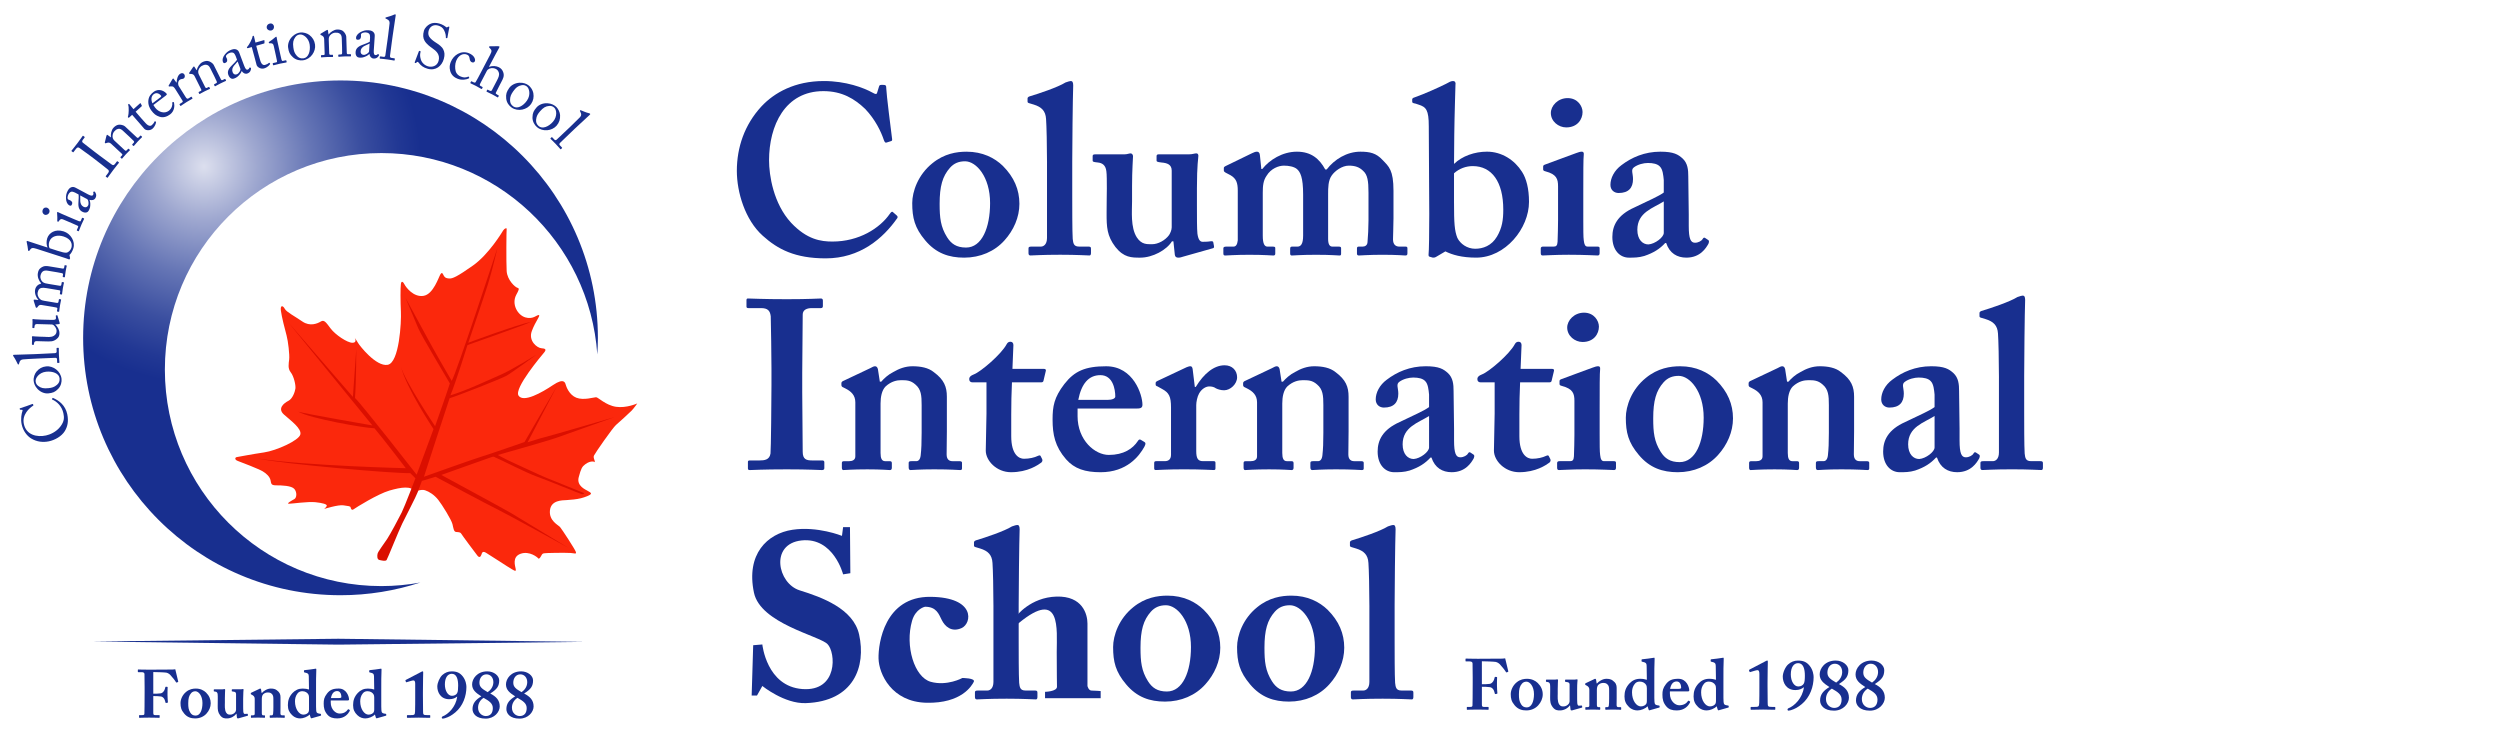 <?xml version="1.0" encoding="utf-8"?>
<!-- Generator: Adobe Illustrator 26.0.2, SVG Export Plug-In . SVG Version: 6.00 Build 0)  -->
<svg version="1.1" id="レイヤー_1" xmlns="http://www.w3.org/2000/svg" xmlns:xlink="http://www.w3.org/1999/xlink" x="0px"
	 y="0px" viewBox="0 0 304.6 89.3" style="enable-background:new 0 0 304.6 89.3;" xml:space="preserve">
<style type="text/css">
	.st0{fill:#182F8F;}
	.st1{fill:url(#SVGID_1_);}
	.st2{fill:#FB280C;}
	.st3{fill:#DB0F00;}
</style>
<path class="st0" d="M109.275,26.268c0.088,0.088,0.117,0.176,0.059,0.293
	c-1.757,2.518-4.567,4.918-8.725,4.918c-3.747,0-5.855-1.112-7.67-2.752
	c-2.167-1.932-3.162-5.328-3.162-7.905c0-2.869,0.937-5.621,2.986-7.846
	c1.581-1.698,4.098-3.103,7.612-3.103c2.694,0,4.86,0.82,5.914,1.405
	c0.41,0.234,0.527,0.234,0.586,0l0.234-0.761
	c0.058-0.176,0.117-0.176,0.468-0.176c0.351,0,0.41,0.059,0.41,0.468
	c0,0.527,0.585,5.211,0.703,6.09c0.029,0.176,0,0.264-0.117,0.293l-0.556,0.176
	c-0.146,0.059-0.234-0.058-0.322-0.292c-0.351-1.054-1.054-2.518-2.283-3.806
	c-1.288-1.23-2.811-2.167-5.094-2.167c-4.684,0-6.616,4.216-6.616,8.432
	c0,1.815,0.527,5.27,2.693,7.612c1.932,2.049,3.631,2.283,5.036,2.283
	c3.22,0,5.767-1.61,6.997-3.396c0.146-0.205,0.264-0.292,0.351-0.205
	L109.275,26.268z"/>
<path class="st0" d="M122.184,20.208c1.376,1.376,2.02,2.899,2.02,4.626
	c0,1.64-0.703,3.221-1.815,4.451c-1.2,1.347-2.957,2.107-4.918,2.107
	c-1.844,0-3.425-0.527-4.743-2.107c-1.288-1.523-1.581-2.752-1.581-4.538
	c0-1.405,0.703-3.455,2.459-4.86c1.435-1.171,2.957-1.405,4.157-1.405
	C119.724,18.481,121.188,19.242,122.184,20.208z M120.632,24.746
	c0-3.22-1.698-5.094-3.045-5.094c-0.761,0-1.347,0.234-1.844,0.79
	c-0.908,1.025-1.259,2.255-1.259,4.391c0,1.698,0.117,2.811,0.908,4.07
	c0.497,0.791,1.142,1.259,2.313,1.259
	C119.636,30.162,120.632,27.732,120.632,24.746z"/>
<path class="st0" d="M127.569,19.828c0-2.049-0.058-4.567-0.117-5.328
	c-0.058-0.996-0.556-1.464-1.493-1.757l-0.586-0.176
	c-0.176-0.059-0.176-0.117-0.176-0.234v-0.352c0-0.058,0.058-0.176,0.234-0.234
	c1.171-0.351,3.455-1.112,4.391-1.698c0.351-0.117,0.527-0.176,0.644-0.176
	c0.176,0,0.293,0.117,0.293,0.527c-0.059,1.581-0.117,7.67-0.117,9.28v4.216
	c0,1.347,0,4.333,0.058,5.211c0.059,0.527,0.117,0.937,0.761,0.937h1.112
	c0.293,0,0.352,0.059,0.352,0.264v0.527c0,0.176-0.059,0.293-0.176,0.293
	c-0.234,0-1.522-0.088-3.572-0.088c-2.225,0-3.396,0.088-3.631,0.088
	c-0.176,0-0.234-0.117-0.234-0.293v-0.556c0-0.176,0.059-0.234,0.41-0.234h1.113
	c0.293,0,0.732-0.234,0.732-1.054v-8.022V19.828z"/>
<path class="st0" d="M142.968,29.401h-0.176c-0.644,1.054-2.342,1.991-3.865,1.991
	c-1.054,0-1.991,0-3.015-1.288c-1.054-1.376-1.083-2.46-1.083-4.098
	c0-1.405,0.029-2.43,0.029-3.045c0-0.702,0-1.756-0.059-2.107
	c-0.088-0.732-0.497-0.996-1.025-1.054c-0.468-0.059-0.644-0.059-0.644-0.234
	v-0.527c0-0.176,0.058-0.234,0.351-0.234h3.513c0.176,0,0.322-0.029,0.439-0.059
	c0.117-0.029,0.234-0.058,0.322-0.058c0.176,0,0.293,0.176,0.293,0.351
	c0,0.293-0.117,1.639-0.117,3.66v1.844c0,1.171-0.205,3.162,0.586,4.391
	c0.586,0.878,1.229,0.82,1.874,0.82c0.703,0,1.581-0.468,2.049-1.113
	c0.117-0.176,0.322-0.585,0.322-0.937v-6.909c0-0.761-0.556-0.937-1.259-0.996
	c-0.527-0.059-0.586-0.117-0.586-0.234v-0.527c0-0.205,0.088-0.234,0.351-0.234
	h3.63c0.205,0,0.351-0.029,0.498-0.059c0.146-0.029,0.264-0.058,0.381-0.058
	c0.176,0,0.234,0.176,0.234,0.293c0,0.292-0.176,1.054-0.176,3.952v2.137
	c0,1.405,0,2.811,0.059,3.396c0.117,0.878,0.41,0.996,0.644,0.996
	c0.176,0,0.586,0,0.937-0.059c0.234-0.029,0.322,0,0.351,0.117l0.088,0.468
	c0.029,0.176-0.029,0.235-0.146,0.264l-3.63,1.025
	c-0.176,0.059-0.351,0.117-0.586,0.117s-0.381-0.117-0.41-0.351L142.968,29.401z"/>
<path class="st0" d="M152.568,18.657c0.234-0.117,0.41-0.176,0.586-0.176
	c0.176,0,0.322,0.117,0.351,0.41l0.176,1.698h0.117
	c0.878-1.113,2.459-2.108,4.216-2.108c1.757,0,2.752,0.878,3.454,2.166h0.176
	c0.937-1.229,2.459-2.166,4.099-2.166c1.171,0,1.932,0.176,2.693,0.995
	c0.79,0.82,1.347,1.23,1.347,3.777v3.338c0,0.82-0.058,2.225-0.058,2.576
	c0,0.644,0.351,0.878,0.761,0.878h0.761c0.176,0,0.234,0.059,0.234,0.205v0.615
	c0,0.176-0.059,0.264-0.234,0.264c-0.176,0-0.996-0.088-2.811-0.088
	c-1.639,0-2.693,0.088-2.869,0.088c-0.176,0-0.234-0.088-0.234-0.234v-0.615
	c0-0.176,0.059-0.234,0.234-0.234h0.468c0.293,0,0.586-0.176,0.586-0.585
	c0.059-0.644,0.117-1.698,0.117-2.576v-3.426c0-1.405-0.117-2.166-0.644-2.634
	c-0.468-0.468-0.996-0.645-1.757-0.645c-0.82,0-1.698,0.645-2.079,1.2
	c-0.439,0.615-0.439,1.493-0.439,2.284v5.445c0,0.645,0.176,0.937,0.527,0.937
	h0.761c0.234,0,0.293,0.059,0.293,0.205v0.645c0,0.146-0.029,0.234-0.176,0.234
	c-0.234,0-0.995-0.088-2.869-0.088c-1.815,0-2.781,0.088-2.957,0.088
	c-0.146,0-0.205-0.088-0.205-0.234v-0.556c0-0.234,0.058-0.293,0.234-0.293h0.644
	c0.41,0,0.703-0.292,0.703-1.347v-5.007c0-2.108-0.351-2.752-0.761-3.103
	c-0.351-0.293-0.996-0.41-1.581-0.41c-0.644,0-1.581,0.352-2.108,1.23
	c-0.41,0.586-0.468,1.23-0.468,2.079v5.211c0,1.054,0.234,1.347,0.586,1.347
	h0.644c0.234,0,0.293,0.059,0.293,0.176v0.673c0,0.146-0.058,0.234-0.234,0.234
	c-0.234,0-1.054-0.088-2.928-0.088c-1.757,0-2.693,0.088-2.928,0.088
	c-0.176,0-0.234-0.059-0.234-0.264v-0.615c0-0.146,0.117-0.205,0.351-0.205h0.878
	c0.293,0,0.468-0.234,0.527-0.761v-1.757v-4.304c0-0.937-0.176-1.463-0.878-1.874
	l-0.615-0.322c-0.146-0.088-0.205-0.147-0.205-0.264v-0.293
	c0-0.117,0.088-0.176,0.205-0.234L152.568,18.657z"/>
<path class="st0" d="M174.962,31.304c-0.146,0.087-0.264,0.087-0.381,0.087l-0.41-0.117
	c-0.117-0.059-0.117-0.117-0.117-0.234c0.058-0.41,0.088-2.869,0.088-4.977
	l-0.059-10.686c0-1.991-0.322-2.342-1.259-2.635l-0.351-0.117
	c-0.351-0.059-0.41-0.117-0.41-0.234v-0.293c0-0.059,0.058-0.176,0.293-0.234
	c1.171-0.41,2.869-1.171,3.806-1.639c0.41-0.234,0.644-0.352,0.878-0.352
	c0.234,0,0.351,0.176,0.293,0.468c0,0.234-0.117,3.572-0.146,6.119l-0.029,3.513
	c0.996-0.966,2.518-1.493,4.011-1.493c1.815,0,3.367,1.024,4.275,2.459
	c0.527,0.82,0.849,2.049,0.849,3.66c0,3.22-2.869,6.792-6.441,6.792
	c-1.757,0-2.928-0.351-3.747-0.761L174.962,31.304z M177.158,24.717
	c0,2.459,0.059,3.396,0.41,4.275c0.351,0.703,1.171,1.317,2.166,1.317
	c0.937,0,1.991-0.351,2.664-1.493c0.615-1.054,0.761-1.991,0.761-3.279
	c0-3.396-1.405-5.299-3.718-5.299c-0.82,0-1.639,0.293-2.284,0.878V24.717z"/>
<path class="st0" d="M189.833,22.697c0-0.879-0.176-1.464-1.522-1.816
	c-0.264-0.058-0.293-0.146-0.293-0.264v-0.322c0-0.117,0.059-0.176,0.205-0.234
	c0.41-0.176,3.308-1.2,3.806-1.405c0.293-0.117,0.527-0.176,0.703-0.176
	c0.176,0,0.264,0.117,0.234,0.351c-0.058,0.468-0.058,2.342-0.058,4.772v3.162
	c0,1.113,0,2.167,0.058,2.518c0.058,0.527,0.176,0.761,0.468,0.761h1.171
	c0.234,0,0.293,0.059,0.293,0.205v0.586c0,0.176-0.058,0.293-0.234,0.293
	c-0.234,0-1.581-0.088-3.542-0.088c-1.698,0-2.811,0.088-3.162,0.088
	c-0.146,0-0.234-0.059-0.234-0.293v-0.556c0-0.176,0.117-0.234,0.293-0.234h1.288
	c0.293,0,0.439-0.117,0.468-0.585c0.029-0.879,0.059-1.816,0.059-2.635V22.697z
	 M190.829,15.524c-0.937,0-1.874-0.732-1.874-1.756c0-0.878,0.849-1.815,2.049-1.815
	c1.229,0,1.815,0.995,1.815,1.698C192.819,14.528,192.205,15.524,190.829,15.524z"/>
<path class="st0" d="M202.89,29.606c-0.644,0.703-1.405,1.2-2.547,1.581
	c-0.674,0.205-1.288,0.205-1.874,0.205c-1.083,0-2.02-0.878-2.02-2.518
	c0-1.347,0.586-2.664,2.693-3.601c1.815-0.879,2.928-1.347,3.572-1.816v-1.522
	c-0.058-0.586-0.117-1.288-0.468-1.639c-0.293-0.322-0.819-0.439-1.464-0.439
	c-0.527,0-1.229,0.176-1.698,0.527c-0.41,0.292-0.117,0.731-0.117,1.434
	c0,1.054-0.527,1.698-1.756,1.698c-0.527,0-0.996-0.351-0.996-0.996
	c0-0.819,0.468-1.756,1.347-2.4c1.23-0.937,2.811-1.639,4.743-1.639
	c1.639,0,2.167,0.351,2.693,0.819c0.644,0.586,0.703,1.405,0.703,2.196
	l0.058,4.626v1.405c0,1.581,0.234,2.049,0.761,2.049
	c0.41,0,0.82-0.234,0.937-0.468c0.117-0.176,0.176-0.176,0.293-0.117
	l0.351,0.234c0.117,0.059,0.176,0.176,0.059,0.468
	c-0.293,0.527-0.996,1.698-2.693,1.698c-1.113,0-2.049-0.527-2.459-1.786H202.89z
	 M202.714,24.541c-1.288,0.819-3.22,1.317-3.22,3.455
	c0,1.2,0.644,1.786,1.347,1.786c0.82-0.058,1.874-0.878,1.874-1.405V24.541z"/>
<path class="st0" d="M146.659,74.298c1.376,1.376,2.02,2.899,2.02,4.626
	c0,1.64-0.703,3.221-1.815,4.451c-1.2,1.347-2.957,2.107-4.918,2.107
	c-1.844,0-3.425-0.527-4.743-2.107c-1.288-1.523-1.581-2.752-1.581-4.538
	c0-1.405,0.703-3.455,2.459-4.86c1.435-1.171,2.957-1.405,4.158-1.405
	C144.199,72.572,145.663,73.332,146.659,74.298z M145.107,78.837
	c0-3.22-1.698-5.094-3.044-5.094c-0.761,0-1.347,0.234-1.845,0.79
	c-0.908,1.025-1.259,2.255-1.259,4.391c0,1.698,0.117,2.811,0.908,4.07
	c0.498,0.791,1.142,1.259,2.313,1.259
	C144.112,84.253,145.107,81.823,145.107,78.837z"/>
<path class="st0" d="M161.762,74.298c1.376,1.376,2.02,2.899,2.02,4.626
	c0,1.64-0.703,3.221-1.815,4.451c-1.2,1.347-2.957,2.107-4.918,2.107
	c-1.844,0-3.425-0.527-4.743-2.107c-1.288-1.523-1.581-2.752-1.581-4.538
	c0-1.405,0.703-3.455,2.459-4.86c1.435-1.171,2.957-1.405,4.158-1.405
	C159.303,72.572,160.766,73.332,161.762,74.298z M160.21,78.837
	c0-3.22-1.698-5.094-3.044-5.094c-0.761,0-1.347,0.234-1.845,0.79
	c-0.908,1.025-1.259,2.255-1.259,4.391c0,1.698,0.117,2.811,0.908,4.07
	c0.498,0.791,1.142,1.259,2.313,1.259C159.215,84.253,160.21,81.823,160.21,78.837
	z"/>
<g>
	<path class="st0" d="M97.743,47.698c0,0.293,0.059,7.026,0.059,7.349
		c0,0.937,0.468,1.054,1.171,1.054h1.23c0.117,0,0.234,0.058,0.234,0.205v0.732
		c0,0.176-0.117,0.234-0.293,0.234c-0.352,0-1.523-0.088-4.275-0.088
		c-2.927,0-4.216,0.088-4.508,0.088c-0.176,0-0.234-0.059-0.234-0.205v-0.79
		c0-0.117,0.058-0.176,0.234-0.176h1.171c0.586,0,1.229-0.059,1.347-0.849
		c0.058-0.41,0.117-6.733,0.117-8.314v-2.05c0-0.702-0.059-5.972-0.088-6.353
		c-0.087-0.703-0.38-0.996-1.2-0.996h-1.523c-0.176,0-0.234-0.059-0.234-0.205
		v-0.761c0-0.146,0.059-0.205,0.176-0.205c0.351,0,1.874,0.087,4.743,0.087
		c2.811,0,3.747-0.087,4.157-0.087c0.176,0,0.234,0.117,0.234,0.264v0.673
		c0,0.176-0.117,0.234-0.234,0.234h-1.112c-0.644,0-1.112,0.234-1.112,0.79
		c0,0.293-0.059,6.734-0.059,7.085V47.698z"/>
	<path class="st0" d="M106.027,44.859c0.234-0.117,0.41-0.234,0.585-0.234
		c0.176,0,0.293,0.117,0.352,0.351l0.234,1.523h0.176
		c0.351-0.41,0.878-0.879,1.464-1.171c0.703-0.41,1.463-0.703,2.342-0.703
		c0.995,0,1.932,0.176,2.576,0.703c1.288,0.937,1.61,1.815,1.61,3.015v4.216
		c0,0.937-0.029,2.225-0.029,2.811c0,0.644,0.351,0.819,0.703,0.819h0.819
		c0.264,0,0.352,0.059,0.352,0.205v0.673c0,0.147-0.059,0.205-0.234,0.205
		c-0.234,0-1.112-0.088-3.162-0.088c-1.756,0-2.693,0.088-2.869,0.088
		c-0.176,0-0.234-0.117-0.234-0.352V56.422c0-0.176,0.058-0.234,0.351-0.234h0.586
		c0.234,0,0.468-0.176,0.527-0.703c0.088-0.761,0.117-1.581,0.117-2.752V49.367
		c0-1.171-0.059-1.932-0.761-2.518c-0.585-0.527-1.112-0.527-1.756-0.527
		c-0.468,0-1.171,0.117-1.874,0.761c-0.468,0.468-0.615,1.288-0.615,2.079v6.031
		c0,0.645,0.147,0.996,0.556,0.996h0.527c0.234,0,0.292,0.059,0.292,0.264v0.527
		c0,0.176-0.058,0.293-0.234,0.293c-0.176,0-0.995-0.088-2.752-0.088
		c-1.815,0-2.752,0.088-2.927,0.088c-0.117,0-0.176-0.117-0.176-0.293v-0.556
		c0-0.176,0.059-0.234,0.293-0.234h0.586c0.351,0,0.761-0.117,0.761-0.585v-6.587
		c0-0.878-0.527-1.347-1.229-1.698l-0.234-0.117
		c-0.176-0.059-0.234-0.176-0.234-0.293v-0.234c0-0.117,0.117-0.234,0.292-0.293
		L106.027,44.859z"/>
	<path class="st0" d="M118.497,46.586c-0.234,0-0.41-0.117-0.41-0.41
		c0-0.234,0.176-0.41,0.556-0.556c0.819-0.292,3.367-2.459,4.011-3.689
		c0.117-0.234,0.293-0.293,0.468-0.293c0.234,0,0.351,0.176,0.351,0.41
		l-0.117,2.898h3.864c0.176,0,0.234,0.117,0.205,0.234l-0.292,1.23
		c-0.029,0.117-0.117,0.176-0.293,0.176h-3.543
		c-0.059,1.23-0.088,2.635-0.088,3.923v2.635c0,2.284,0.966,2.752,1.552,2.752
		c0.644,0,1.288-0.147,1.698-0.352c0.205-0.088,0.292-0.088,0.351,0.059
		l0.176,0.351c0.059,0.176,0,0.293-0.117,0.41
		c-0.41,0.292-1.639,1.171-3.689,1.171c-1.757,0-3.074-1.405-3.074-2.634
		c0-1.054,0.087-3.396,0.087-4.509v-3.806H118.497z"/>
	<path class="st0" d="M131.29,50.685c0,2.986,2.137,4.743,3.806,4.743
		c1.815,0,2.927-0.761,3.542-1.698c0.117-0.205,0.234-0.205,0.352-0.147
		l0.439,0.264c0.146,0.088,0.205,0.205,0,0.586
		c-0.615,1.112-2.108,3.103-5.328,3.103c-1.874,0-3.192-0.41-4.216-1.581
		c-1.347-1.551-1.639-3.015-1.639-4.83c0-1.61,0.176-2.694,1.435-4.333
		c1.229-1.581,2.547-2.166,5.094-2.166c3.338,0,4.421,3.484,4.421,4.684
		c0,0.439-0.293,0.468-0.819,0.468h-7.085V50.685z M134.92,48.723
		c0.615,0,0.966-0.176,0.966-0.41c0-0.878-0.293-2.606-1.815-2.606
		c-1.435,0-2.313,1.054-2.694,3.015H134.92z"/>
	<path class="st0" d="M142.676,49.66c0-1.347-0.234-1.815-1.112-2.283l-0.527-0.293
		c-0.176-0.059-0.234-0.117-0.234-0.234v-0.176c0-0.117,0.059-0.176,0.234-0.264
		l3.543-1.669c0.176-0.059,0.293-0.117,0.468-0.117
		c0.176,0,0.234,0.176,0.264,0.351l0.264,2.167h0.117
		c0.995-1.639,2.225-2.635,3.513-2.635c0.937,0,1.522,0.644,1.522,1.464
		c0,0.819-0.819,1.581-1.581,1.581c-0.41,0-0.761-0.117-0.996-0.234
		c-0.234-0.176-0.527-0.234-0.819-0.234c-0.352,0-0.878,0.234-1.23,0.849
		c-0.234,0.41-0.352,1.054-0.352,1.434v5.592c0,0.937,0.235,1.229,0.82,1.229
		h1.288c0.176,0,0.234,0.059,0.234,0.205v0.673c0,0.147-0.058,0.205-0.205,0.205
		c-0.205,0-1.493-0.088-3.63-0.088c-2.05,0-3.191,0.088-3.426,0.088
		c-0.146,0-0.205-0.059-0.205-0.205V56.422c0-0.176,0.059-0.234,0.264-0.234h1.025
		c0.468,0,0.761-0.234,0.761-0.79V49.66z"/>
	<path class="st0" d="M154.972,44.859c0.234-0.117,0.41-0.234,0.585-0.234
		c0.176,0,0.293,0.117,0.352,0.351l0.234,1.523h0.176
		c0.352-0.41,0.878-0.879,1.464-1.171c0.703-0.41,1.464-0.703,2.342-0.703
		c0.996,0,1.932,0.176,2.576,0.703c1.288,0.937,1.61,1.815,1.61,3.015v4.216
		c0,0.937-0.029,2.225-0.029,2.811c0,0.644,0.352,0.819,0.703,0.819h0.82
		c0.264,0,0.351,0.059,0.351,0.205v0.673c0,0.147-0.059,0.205-0.234,0.205
		c-0.234,0-1.112-0.088-3.162-0.088c-1.757,0-2.694,0.088-2.869,0.088
		s-0.234-0.117-0.234-0.352V56.422c0-0.176,0.059-0.234,0.351-0.234h0.586
		c0.234,0,0.468-0.176,0.527-0.703c0.087-0.761,0.117-1.581,0.117-2.752V49.367
		c0-1.171-0.059-1.932-0.761-2.518c-0.585-0.527-1.112-0.527-1.756-0.527
		c-0.468,0-1.171,0.117-1.874,0.761c-0.468,0.468-0.615,1.288-0.615,2.079v6.031
		c0,0.645,0.146,0.996,0.556,0.996h0.527c0.234,0,0.293,0.059,0.293,0.264v0.527
		c0,0.176-0.059,0.293-0.234,0.293c-0.176,0-0.996-0.088-2.752-0.088
		c-1.815,0-2.752,0.088-2.927,0.088c-0.117,0-0.176-0.117-0.176-0.293v-0.556
		c0-0.176,0.058-0.234,0.292-0.234h0.586c0.351,0,0.761-0.117,0.761-0.585v-6.587
		c0-0.878-0.527-1.347-1.23-1.698l-0.234-0.117
		c-0.176-0.059-0.234-0.176-0.234-0.293v-0.234c0-0.117,0.117-0.234,0.293-0.293
		L154.972,44.859z"/>
	<path class="st0" d="M174.292,55.749c-0.644,0.703-1.405,1.2-2.547,1.581
		c-0.673,0.205-1.288,0.205-1.874,0.205c-1.084,0-2.02-0.878-2.02-2.518
		c0-1.347,0.586-2.664,2.694-3.601c1.815-0.879,2.927-1.347,3.572-1.816v-1.522
		c-0.059-0.586-0.117-1.288-0.468-1.639c-0.293-0.322-0.82-0.439-1.464-0.439
		c-0.527,0-1.23,0.176-1.698,0.527c-0.41,0.292-0.117,0.731-0.117,1.434
		c0,1.054-0.527,1.698-1.757,1.698c-0.527,0-0.995-0.351-0.995-0.996
		c0-0.819,0.468-1.756,1.347-2.4c1.229-0.937,2.811-1.639,4.743-1.639
		c1.639,0,2.166,0.351,2.693,0.819c0.644,0.586,0.703,1.405,0.703,2.196
		l0.059,4.626v1.405c0,1.581,0.234,2.049,0.761,2.049
		c0.41,0,0.819-0.234,0.937-0.468c0.117-0.176,0.176-0.176,0.292-0.117
		l0.352,0.234c0.117,0.059,0.176,0.176,0.058,0.468
		c-0.292,0.527-0.995,1.698-2.693,1.698c-1.112,0-2.049-0.527-2.46-1.786H174.292
		z M174.117,50.685c-1.288,0.819-3.22,1.317-3.22,3.455
		c0,1.2,0.644,1.786,1.347,1.786c0.819-0.058,1.874-0.878,1.874-1.405V50.685z"/>
	<path class="st0" d="M180.41,46.586c-0.234,0-0.41-0.117-0.41-0.41
		c0-0.234,0.176-0.41,0.556-0.556c0.819-0.292,3.366-2.459,4.01-3.689
		c0.117-0.234,0.293-0.293,0.468-0.293c0.235,0,0.352,0.176,0.352,0.41
		l-0.117,2.898h3.864c0.176,0,0.234,0.117,0.205,0.234l-0.293,1.23
		c-0.029,0.117-0.117,0.176-0.292,0.176h-3.543
		c-0.059,1.23-0.088,2.635-0.088,3.923v2.635c0,2.284,0.966,2.752,1.552,2.752
		c0.644,0,1.288-0.147,1.698-0.352c0.205-0.088,0.293-0.088,0.352,0.059
		l0.176,0.351c0.059,0.176,0,0.293-0.117,0.41
		c-0.41,0.292-1.639,1.171-3.689,1.171c-1.756,0-3.074-1.405-3.074-2.634
		c0-1.054,0.088-3.396,0.088-4.509v-3.806H180.41z"/>
	<path class="st0" d="M191.827,48.84c0-0.879-0.176-1.464-1.523-1.816
		c-0.263-0.058-0.292-0.146-0.292-0.264v-0.322c0-0.117,0.058-0.176,0.205-0.234
		c0.41-0.176,3.308-1.2,3.806-1.405c0.293-0.117,0.527-0.176,0.703-0.176
		c0.176,0,0.263,0.117,0.234,0.351c-0.058,0.468-0.058,2.342-0.058,4.772v3.162
		c0,1.113,0,2.167,0.058,2.518c0.059,0.527,0.176,0.761,0.468,0.761h1.172
		c0.234,0,0.292,0.059,0.292,0.205v0.586c0,0.176-0.059,0.293-0.234,0.293
		c-0.234,0-1.581-0.088-3.543-0.088c-1.698,0-2.811,0.088-3.162,0.088
		c-0.147,0-0.234-0.059-0.234-0.293v-0.556c0-0.176,0.117-0.234,0.293-0.234h1.288
		c0.293,0,0.439-0.117,0.468-0.585c0.029-0.879,0.059-1.816,0.059-2.635V48.84z
		 M192.822,41.667c-0.937,0-1.874-0.732-1.874-1.756c0-0.878,0.849-1.815,2.049-1.815
		c1.23,0,1.815,0.995,1.815,1.698C194.813,40.672,194.198,41.667,192.822,41.667z"/>
	<path class="st0" d="M209.128,46.351c1.376,1.376,2.02,2.899,2.02,4.626
		c0,1.64-0.703,3.221-1.815,4.451c-1.2,1.347-2.957,2.107-4.918,2.107
		c-1.844,0-3.425-0.527-4.743-2.107c-1.288-1.523-1.581-2.752-1.581-4.538
		c0-1.405,0.703-3.455,2.459-4.86c1.435-1.171,2.957-1.405,4.158-1.405
		C206.669,44.624,208.133,45.385,209.128,46.351z M207.576,50.889
		c0-3.22-1.698-5.094-3.044-5.094c-0.761,0-1.347,0.234-1.845,0.79
		c-0.908,1.025-1.259,2.255-1.259,4.391c0,1.698,0.117,2.811,0.908,4.07
		c0.498,0.791,1.142,1.259,2.313,1.259
		C206.581,56.306,207.576,53.875,207.576,50.889z"/>
	<path class="st0" d="M216.563,44.859c0.234-0.117,0.41-0.234,0.585-0.234
		c0.176,0,0.293,0.117,0.352,0.351l0.234,1.523h0.176
		c0.352-0.41,0.878-0.879,1.464-1.171c0.703-0.41,1.464-0.703,2.342-0.703
		c0.996,0,1.932,0.176,2.576,0.703c1.288,0.937,1.61,1.815,1.61,3.015v4.216
		c0,0.937-0.029,2.225-0.029,2.811c0,0.644,0.352,0.819,0.703,0.819h0.82
		c0.264,0,0.351,0.059,0.351,0.205v0.673c0,0.147-0.059,0.205-0.234,0.205
		c-0.234,0-1.112-0.088-3.162-0.088c-1.757,0-2.694,0.088-2.869,0.088
		s-0.234-0.117-0.234-0.352V56.422c0-0.176,0.059-0.234,0.351-0.234h0.586
		c0.234,0,0.468-0.176,0.527-0.703c0.087-0.761,0.117-1.581,0.117-2.752V49.367
		c0-1.171-0.059-1.932-0.761-2.518c-0.585-0.527-1.112-0.527-1.756-0.527
		c-0.468,0-1.171,0.117-1.874,0.761c-0.468,0.468-0.615,1.288-0.615,2.079v6.031
		c0,0.645,0.146,0.996,0.556,0.996h0.527c0.234,0,0.293,0.059,0.293,0.264v0.527
		c0,0.176-0.059,0.293-0.234,0.293c-0.176,0-0.996-0.088-2.752-0.088
		c-1.815,0-2.752,0.088-2.927,0.088c-0.117,0-0.176-0.117-0.176-0.293v-0.556
		c0-0.176,0.058-0.234,0.292-0.234h0.586c0.351,0,0.761-0.117,0.761-0.585v-6.587
		c0-0.878-0.527-1.347-1.23-1.698l-0.234-0.117
		c-0.176-0.059-0.234-0.176-0.234-0.293v-0.234c0-0.117,0.117-0.234,0.293-0.293
		L216.563,44.859z"/>
	<path class="st0" d="M235.883,55.749c-0.644,0.703-1.405,1.2-2.547,1.581
		c-0.673,0.205-1.288,0.205-1.874,0.205c-1.084,0-2.02-0.878-2.02-2.518
		c0-1.347,0.586-2.664,2.694-3.601c1.815-0.879,2.927-1.347,3.572-1.816v-1.522
		c-0.059-0.586-0.117-1.288-0.468-1.639c-0.293-0.322-0.82-0.439-1.464-0.439
		c-0.527,0-1.23,0.176-1.698,0.527c-0.41,0.292-0.117,0.731-0.117,1.434
		c0,1.054-0.527,1.698-1.757,1.698c-0.527,0-0.995-0.351-0.995-0.996
		c0-0.819,0.468-1.756,1.347-2.4c1.229-0.937,2.811-1.639,4.743-1.639
		c1.639,0,2.166,0.351,2.693,0.819c0.644,0.586,0.703,1.405,0.703,2.196
		l0.059,4.626v1.405c0,1.581,0.234,2.049,0.761,2.049
		c0.41,0,0.819-0.234,0.937-0.468c0.117-0.176,0.176-0.176,0.292-0.117l0.352,0.234
		c0.117,0.059,0.176,0.176,0.058,0.468c-0.292,0.527-0.995,1.698-2.693,1.698
		c-1.112,0-2.049-0.527-2.46-1.786H235.883z M235.708,50.685
		c-1.288,0.819-3.22,1.317-3.22,3.455c0,1.2,0.644,1.786,1.347,1.786
		c0.819-0.058,1.874-0.878,1.874-1.405V50.685z"/>
	<path class="st0" d="M243.552,45.971c0-2.049-0.059-4.567-0.117-5.328
		c-0.059-0.996-0.556-1.464-1.493-1.757l-0.585-0.176
		c-0.176-0.059-0.176-0.117-0.176-0.234v-0.352c0-0.058,0.059-0.176,0.234-0.234
		c1.171-0.351,3.454-1.112,4.391-1.698c0.351-0.117,0.527-0.176,0.644-0.176
		c0.176,0,0.293,0.117,0.293,0.527c-0.059,1.581-0.117,7.67-0.117,9.28v4.216
		c0,1.347,0,4.333,0.059,5.211c0.059,0.527,0.117,0.937,0.761,0.937h1.112
		c0.293,0,0.352,0.059,0.352,0.264v0.527c0,0.176-0.059,0.293-0.176,0.293
		c-0.235,0-1.523-0.088-3.572-0.088c-2.225,0-3.396,0.088-3.631,0.088
		c-0.176,0-0.234-0.117-0.234-0.293v-0.556c0-0.176,0.059-0.234,0.41-0.234h1.112
		c0.293,0,0.732-0.234,0.732-1.054v-8.022V45.971z"/>
</g>
<path class="st0" d="M166.847,73.918c0-2.049-0.059-4.567-0.117-5.328
	c-0.059-0.996-0.556-1.464-1.493-1.757l-0.585-0.176
	c-0.176-0.059-0.176-0.117-0.176-0.234v-0.352c0-0.058,0.059-0.176,0.234-0.234
	c1.171-0.351,3.455-1.112,4.391-1.698c0.351-0.117,0.527-0.176,0.644-0.176
	c0.176,0,0.293,0.117,0.293,0.527c-0.059,1.581-0.117,7.67-0.117,9.28v4.216
	c0,1.347,0,4.333,0.059,5.211c0.059,0.527,0.117,0.937,0.761,0.937h1.112
	c0.293,0,0.352,0.059,0.352,0.264v0.527c0,0.176-0.059,0.293-0.176,0.293
	c-0.235,0-1.523-0.088-3.572-0.088c-2.225,0-3.396,0.088-3.631,0.088
	c-0.176,0-0.234-0.117-0.234-0.293v-0.556c0-0.176,0.059-0.234,0.41-0.234h1.112
	c0.293,0,0.732-0.234,0.732-1.054v-8.022V73.918z"/>
<path class="st0" d="M121.042,73.918c0-2.049-0.059-4.567-0.117-5.328
	c-0.059-0.996-0.556-1.464-1.493-1.757l-0.585-0.176
	c-0.176-0.059-0.176-0.117-0.176-0.234v-0.352c0-0.058,0.059-0.176,0.234-0.234
	c1.171-0.351,3.455-1.112,4.391-1.698c0.351-0.117,0.527-0.176,0.644-0.176
	c0.176,0,0.293,0.117,0.293,0.527c-0.059,1.581-0.117,7.67-0.117,9.28v4.216
	c0,1.347,0,4.333,0.059,5.211c0.059,0.527,0.117,0.937,0.761,0.937h1.112
	c0.293,0,0.352,0.059,0.352,0.264v0.527c0,0.176-0.059,0.293-0.176,0.293
	c-0.235,0-1.523-0.088-3.572-0.088c-2.225,0-3.396,0.088-3.631,0.088
	c-0.176,0-0.234-0.117-0.234-0.293v-0.556c0-0.176,0.059-0.234,0.41-0.234h1.112
	c0.293,0,0.732-0.234,0.732-1.054v-8.022V73.918z"/>
<path class="st0" d="M103.56,64.223l0.046,5.617l-0.882,0.139c0,0-1.161-4.549-5.06-4.132
	c-3.9,0.418-2.925,5.246-0.232,6.081c2.693,0.836,6.546,2.228,7.242,5.385
	c0.864,3.916-0.653,8.147-6.499,8.356c-2.6,0.093-5.292-2.089-5.292-2.089
	L92.233,84.742h-0.65l0.186-6.128l1.114-0.093c0,0,0.511,5.107,4.874,5.432
	c4.364,0.325,4.085-4.457,3.064-5.478c-1.021-1.021-8.17-2.507-8.96-6.267
	c-0.986-4.697,1.625-7.196,4.689-7.66c3.064-0.464,6.035,0.743,6.035,0.743
	l0.139-1.068H103.56z"/>
<path class="st0" d="M112.705,73.925c1.393,0,1.671,0.882,2.043,1.625
	c0.371,0.743,1.161,1.532,2.414,0.975c1.253-0.557,1.764-3.76-3.807-3.807
	c-5.571-0.046-6.36,5.664-6.314,7.521c0.046,1.857,1.578,5.292,5.849,5.385
	c4.271,0.093,5.524-2.089,5.756-2.553c0.232-0.464-1.393-0.464-1.393-0.464
	s-1.857,1.021-3.853,0.464c-1.996-0.557-3.157-4.364-2.275-7.428
	C111.559,74.143,112.705,73.925,112.705,73.925z"/>
<path class="st0" d="M123.831,75.07c0,0,1.702-2.29,4.89-2.383
	c3.188-0.093,3.776,2.166,3.776,3.281c0,1.114,0,7.613,0,7.613
	s0.124,0.557,0.495,0.557c0.371,0,1.114,0.062,1.114,0.062v0.867h-6.778V84.293
	c0,0,1.455-0.031,1.455-0.619c0-0.383-0.031-1.547-0.031-4.24
	s0.588-7.799-4.611-3.528C123.728,76.245,123.831,75.07,123.831,75.07z"/>
<g>
	<path class="st0" d="M180.553,83.368c0.245,0,0.795-0.009,0.936-0.044
		c0.174-0.017,0.315-0.122,0.463-0.341c0.07-0.114,0.123-0.289,0.157-0.446
		c0.009-0.035,0.035-0.07,0.07-0.07l0.175,0.017c0.035,0,0.053,0.018,0.053,0.053
		c-0.018,0.157-0.018,0.874-0.018,0.997c0,0.315,0.035,0.734,0.052,0.909
		c0.009,0.061-0.018,0.079-0.052,0.087l-0.193,0.035
		c-0.035,0-0.061-0.017-0.07-0.07c-0.009-0.061-0.087-0.332-0.131-0.411
		c-0.105-0.192-0.262-0.324-0.437-0.358c-0.332-0.052-0.744-0.052-1.005-0.052
		v2.177c0,0.245,0.07,0.28,0.279,0.28h0.472c0.053,0,0.07,0.018,0.07,0.061
		v0.218c0,0.053-0.018,0.07-0.07,0.07c-0.087,0-0.437-0.026-1.293-0.026
		c-0.787,0-1.119,0.026-1.242,0.026c-0.035,0-0.052-0.017-0.052-0.061v-0.236
		c0-0.035,0.018-0.053,0.052-0.053h0.35c0.21,0,0.279-0.035,0.289-0.183
		c0.009-0.175,0.026-1.276,0.026-2.78v-0.612c0-0.385-0.018-1.626-0.018-1.722
		c0-0.157-0.122-0.245-0.35-0.245h-0.437c-0.035,0-0.07-0.018-0.07-0.044V80.291
		c0-0.035,0.035-0.052,0.07-0.052c0.087,0,0.42,0.026,1.416,0.026
		c0.123,0,2.431-0.018,2.99-0.018c0.157,0,0.297-0.035,0.332-0.035
		c0.035,0.018,0.052,0.053,0.052,0.122c0.035,0.14,0.315,1.346,0.35,1.451
		c0.009,0.035,0,0.061-0.027,0.07l-0.166,0.07c-0.035,0.018-0.052,0-0.105-0.07
		c-0.087-0.157-0.315-0.455-0.629-0.804c-0.14-0.192-0.367-0.35-0.594-0.402
		c-0.228-0.044-1.364-0.079-1.696-0.079V83.368z"/>
	<path class="st0" d="M187.364,83.22c0.411,0.411,0.603,0.865,0.603,1.381
		c0,0.49-0.21,0.962-0.542,1.329c-0.358,0.402-0.883,0.629-1.468,0.629
		c-0.551,0-1.023-0.157-1.416-0.629c-0.385-0.455-0.473-0.822-0.473-1.355
		c0-0.42,0.21-1.032,0.734-1.451c0.428-0.35,0.883-0.419,1.242-0.419
		C186.629,82.704,187.066,82.931,187.364,83.22z M186.9,84.575
		c0-0.962-0.507-1.521-0.909-1.521c-0.227,0-0.402,0.07-0.55,0.236
		c-0.271,0.306-0.376,0.673-0.376,1.311c0,0.507,0.035,0.839,0.271,1.215
		c0.149,0.236,0.341,0.376,0.691,0.376
		C186.603,86.192,186.9,85.467,186.9,84.575z"/>
	<path class="st0" d="M191.298,85.965h-0.052c-0.193,0.315-0.699,0.594-1.154,0.594
		c-0.315,0-0.594,0-0.9-0.385c-0.315-0.411-0.323-0.734-0.323-1.224
		c0-0.42,0.009-0.726,0.009-0.909c0-0.21,0-0.524-0.018-0.629
		c-0.026-0.218-0.148-0.297-0.306-0.315c-0.14-0.018-0.193-0.018-0.193-0.07
		v-0.157c0-0.053,0.018-0.07,0.105-0.07h1.049c0.052,0,0.096-0.009,0.131-0.017
		c0.035-0.009,0.07-0.018,0.097-0.018c0.052,0,0.087,0.053,0.087,0.105
		c0,0.087-0.035,0.489-0.035,1.093v0.551c0,0.35-0.061,0.944,0.175,1.311
		c0.175,0.262,0.367,0.245,0.56,0.245c0.21,0,0.472-0.14,0.612-0.332
		c0.035-0.053,0.097-0.175,0.097-0.28v-2.063c0-0.228-0.166-0.28-0.376-0.297
		c-0.157-0.018-0.175-0.035-0.175-0.07v-0.157c0-0.061,0.026-0.07,0.105-0.07
		h1.084c0.061,0,0.105-0.009,0.149-0.017c0.044-0.009,0.078-0.018,0.114-0.018
		c0.052,0,0.07,0.053,0.07,0.087c0,0.087-0.052,0.315-0.052,1.18v0.638
		c0,0.419,0,0.839,0.017,1.014c0.035,0.262,0.123,0.297,0.193,0.297
		c0.052,0,0.175,0,0.279-0.018c0.07-0.009,0.097,0,0.105,0.035l0.026,0.14
		c0.009,0.053-0.009,0.07-0.044,0.079l-1.084,0.306
		c-0.052,0.018-0.105,0.035-0.175,0.035s-0.114-0.035-0.122-0.105L191.298,85.965z
		"/>
	<path class="st0" d="M194.184,82.774c0.07-0.035,0.122-0.07,0.175-0.07
		c0.052,0,0.087,0.035,0.105,0.105l0.07,0.455h0.053
		c0.105-0.122,0.262-0.262,0.437-0.35c0.21-0.122,0.437-0.21,0.7-0.21
		c0.297,0,0.577,0.053,0.769,0.21c0.385,0.28,0.481,0.542,0.481,0.9v1.259
		c0,0.28-0.009,0.664-0.009,0.839c0,0.192,0.105,0.245,0.21,0.245h0.245
		c0.079,0,0.105,0.018,0.105,0.061v0.201c0,0.044-0.018,0.061-0.07,0.061
		c-0.07,0-0.332-0.026-0.944-0.026c-0.525,0-0.804,0.026-0.857,0.026
		c-0.052,0-0.07-0.035-0.07-0.105v-0.149c0-0.053,0.018-0.07,0.105-0.07h0.175
		c0.07,0,0.14-0.052,0.157-0.21c0.026-0.228,0.035-0.472,0.035-0.822v-1.005
		c0-0.35-0.017-0.577-0.227-0.752c-0.175-0.157-0.332-0.157-0.524-0.157
		c-0.14,0-0.35,0.035-0.56,0.227c-0.14,0.14-0.183,0.385-0.183,0.621v1.801
		c0,0.192,0.044,0.297,0.166,0.297h0.157c0.07,0,0.087,0.018,0.087,0.079v0.158
		c0,0.052-0.018,0.087-0.07,0.087c-0.053,0-0.297-0.026-0.822-0.026
		c-0.542,0-0.822,0.026-0.874,0.026c-0.035,0-0.052-0.035-0.052-0.087v-0.166
		c0-0.053,0.017-0.07,0.087-0.07h0.174c0.105,0,0.228-0.035,0.228-0.175v-1.967
		c0-0.262-0.157-0.402-0.368-0.507l-0.07-0.035
		c-0.052-0.018-0.07-0.053-0.07-0.087v-0.07c0-0.035,0.035-0.07,0.087-0.087
		L194.184,82.774z"/>
	<path class="st0" d="M201.563,85.021c0,0.332,0.018,0.682,0.087,0.769
		c0.087,0.105,0.245,0.14,0.367,0.157c0.123,0,0.157,0.017,0.175,0.052
		l0.018,0.105c0.018,0.052,0,0.087-0.052,0.105l-1.172,0.332
		c-0.052,0.017-0.105-0.018-0.122-0.087l-0.123-0.402
		c-0.279,0.297-0.821,0.507-1.224,0.507c-0.341,0-0.726-0.105-1.049-0.428
		c-0.368-0.358-0.542-0.726-0.542-1.285c0-0.603,0.158-1.093,0.612-1.582
		c0.349-0.367,0.769-0.56,1.294-0.56c0.332,0,0.612,0.053,0.821,0.122
		l-0.026-1.696c-0.009-0.297-0.078-0.42-0.55-0.507
		c-0.053-0.018-0.07-0.035-0.07-0.07v-0.157c0-0.035,0.018-0.053,0.07-0.07
		c0.437-0.052,1.014-0.105,1.241-0.157c0.105-0.017,0.157-0.035,0.227-0.035
		c0.035,0,0.07,0.053,0.053,0.157c-0.035,0.437-0.035,1.696-0.035,2.824V85.021z
		 M200.653,83.875c0-0.14-0.017-0.297-0.087-0.42
		c-0.122-0.219-0.402-0.411-0.769-0.411c-0.21,0-0.437,0.053-0.603,0.262
		c-0.271,0.324-0.349,0.69-0.349,1.049c0,0.997,0.533,1.714,1.075,1.714
		c0.349,0,0.577-0.175,0.664-0.315c0.053-0.105,0.07-0.21,0.07-0.35V83.875z"/>
	<path class="st0" d="M203.46,84.514c0,0.892,0.638,1.416,1.137,1.416
		c0.542,0,0.874-0.227,1.058-0.507c0.035-0.061,0.07-0.061,0.105-0.044
		l0.131,0.079c0.044,0.026,0.061,0.061,0,0.175
		c-0.183,0.332-0.629,0.926-1.591,0.926c-0.56,0-0.953-0.122-1.259-0.472
		c-0.402-0.463-0.49-0.9-0.49-1.443c0-0.481,0.053-0.804,0.429-1.294
		c0.367-0.472,0.761-0.647,1.521-0.647c0.996,0,1.32,1.04,1.32,1.399
		c0,0.131-0.087,0.14-0.245,0.14h-2.116V84.514z M204.544,83.928
		c0.183,0,0.288-0.052,0.288-0.122c0-0.262-0.087-0.778-0.542-0.778
		c-0.428,0-0.691,0.315-0.804,0.9H204.544z"/>
	<path class="st0" d="M209.982,85.021c0,0.332,0.018,0.682,0.087,0.769
		c0.087,0.105,0.245,0.14,0.367,0.157c0.123,0,0.157,0.017,0.175,0.052
		l0.018,0.105c0.018,0.052,0,0.087-0.052,0.105l-1.172,0.332
		c-0.052,0.017-0.105-0.018-0.122-0.087l-0.123-0.402
		c-0.279,0.297-0.821,0.507-1.224,0.507c-0.341,0-0.726-0.105-1.049-0.428
		c-0.368-0.358-0.542-0.726-0.542-1.285c0-0.603,0.158-1.093,0.612-1.582
		c0.349-0.367,0.769-0.56,1.294-0.56c0.332,0,0.612,0.053,0.821,0.122
		l-0.026-1.696c-0.009-0.297-0.078-0.42-0.55-0.507
		c-0.053-0.018-0.07-0.035-0.07-0.07v-0.157c0-0.035,0.018-0.053,0.07-0.07
		c0.437-0.052,1.014-0.105,1.241-0.157c0.105-0.017,0.157-0.035,0.227-0.035
		c0.035,0,0.07,0.053,0.053,0.157c-0.035,0.437-0.035,1.696-0.035,2.824V85.021z
		 M209.073,83.875c0-0.14-0.017-0.297-0.087-0.42
		c-0.122-0.219-0.402-0.411-0.769-0.411c-0.21,0-0.437,0.053-0.603,0.262
		c-0.271,0.324-0.349,0.69-0.349,1.049c0,0.997,0.533,1.714,1.075,1.714
		c0.349,0,0.577-0.175,0.664-0.315c0.053-0.105,0.07-0.21,0.07-0.35V83.875z"/>
	<path class="st0" d="M214.362,82.109c0-0.262-0.052-0.455-0.21-0.455
		c-0.087,0-0.21,0.018-0.368,0.07l-0.524,0.157
		c-0.035,0.018-0.07,0.018-0.087-0.017l-0.07-0.175
		c-0.018-0.035,0-0.07,0.052-0.105l2.011-1.049
		c0.052-0.026,0.105-0.053,0.157-0.053s0.07,0.035,0.07,0.14
		c0,0.07-0.035,1.434-0.035,2.562v0.367c0,0.297,0.017,1.958,0.017,2.072
		c0,0.454,0.035,0.507,0.525,0.507h0.315c0.07,0,0.087,0.026,0.087,0.061v0.218
		c0,0.053-0.018,0.07-0.087,0.07s-1.259-0.026-1.399-0.026
		c-0.174,0-1.399,0.026-1.451,0.026c-0.044,0-0.07-0.017-0.07-0.061v-0.227
		c0-0.053,0.035-0.061,0.097-0.061h0.341c0.524,0,0.594-0.017,0.612-0.481
		c0.018-0.245,0.018-1.573,0.018-1.818V82.109z"/>
	<path class="st0" d="M220.491,81.121c0.402,0.498,0.481,1.111,0.481,1.373
		c0,1.172-0.437,2.448-1.434,3.287c-0.49,0.402-0.84,0.594-1.346,0.752
		c-0.087,0.018-0.21,0.053-0.262,0.053c-0.07,0-0.14-0.035-0.14-0.14
		c0-0.052,0.035-0.105,0.087-0.14c0.752-0.28,1.731-1.241,1.906-2.544
		l-0.035-0.017c-0.174,0.157-0.49,0.332-0.996,0.332
		c-1.119,0-1.539-0.909-1.539-1.635c0-0.489,0.315-1.189,0.647-1.486
		c0.35-0.315,0.752-0.472,1.189-0.472
		C219.731,80.483,220.124,80.667,220.491,81.121z M219.765,83.307
		c0.123-0.175,0.14-0.612,0.14-0.988c0-0.787-0.174-1.521-0.821-1.521
		c-0.525,0-0.892,0.489-0.892,1.372c0,0.839,0.402,1.469,0.909,1.469
		C219.451,83.639,219.66,83.482,219.765,83.307z"/>
	<path class="st0" d="M225.204,81.646c0,0.734-0.262,1.137-1.154,1.696
		c0.734,0.385,1.224,0.839,1.224,1.67c0,0.7-0.682,1.574-1.818,1.574
		c-1.259,0-1.696-0.682-1.696-1.233c0-0.769,0.437-1.224,1.137-1.644
		c-0.717-0.455-1.189-0.839-1.189-1.548c0-0.717,0.646-1.679,1.958-1.679
		C224.539,80.483,225.204,81.06,225.204,81.646z M222.476,85.169
		c0,0.752,0.577,1.084,0.996,1.084c0.56,0,0.909-0.35,0.909-1.023
		c0-0.594-0.437-0.909-1.189-1.329C222.773,84.164,222.476,84.618,222.476,85.169z
		 M224.452,81.917c0.018-0.595-0.349-1.049-0.892-1.049
		c-0.577,0-0.909,0.507-0.909,1.075c0,0.542,0.315,0.787,1.066,1.224
		C224.085,82.922,224.434,82.485,224.452,81.917z"/>
	<path class="st0" d="M229.576,81.646c0,0.734-0.262,1.137-1.154,1.696
		c0.734,0.385,1.224,0.839,1.224,1.67c0,0.7-0.682,1.574-1.818,1.574
		c-1.259,0-1.696-0.682-1.696-1.233c0-0.769,0.437-1.224,1.137-1.644
		c-0.717-0.455-1.189-0.839-1.189-1.548c0-0.717,0.646-1.679,1.958-1.679
		C228.911,80.483,229.576,81.06,229.576,81.646z M226.848,85.169
		c0,0.752,0.577,1.084,0.996,1.084c0.56,0,0.909-0.35,0.909-1.023
		c0-0.594-0.437-0.909-1.189-1.329C227.145,84.164,226.848,84.618,226.848,85.169z
		 M228.823,81.917c0.018-0.595-0.349-1.049-0.892-1.049
		c-0.577,0-0.909,0.507-0.909,1.075c0,0.542,0.315,0.787,1.066,1.224
		C228.457,82.922,228.806,82.485,228.823,81.917z"/>
</g>
<g>
	<radialGradient id="SVGID_1_" cx="24.853" cy="20.292" r="26.482" gradientUnits="userSpaceOnUse">
		<stop  offset="0" style="stop-color:#DCDFEE"/>
		<stop  offset="0.244" style="stop-color:#9FA8D0"/>
		<stop  offset="0.502" style="stop-color:#6575B5"/>
		<stop  offset="0.723" style="stop-color:#3B4FA0"/>
		<stop  offset="0.897" style="stop-color:#223894"/>
		<stop  offset="1" style="stop-color:#182F8F"/>
	</radialGradient>
	<path class="st1" d="M46.467,71.409c-14.569,0-26.38-11.811-26.38-26.38
		s11.811-26.38,26.38-26.38c13.947,0,25.358,10.826,26.308,24.532
		c0.043-0.668,0.072-1.34,0.072-2.019c0-17.319-14.04-31.359-31.359-31.359
		c-17.319,0-31.359,14.04-31.359,31.359c0,17.319,14.04,31.359,31.359,31.359
		c3.397,0,6.665-0.547,9.729-1.547C49.675,71.255,48.089,71.409,46.467,71.409z"/>
	<path class="st2" d="M50.55,59.92c0,0,0.726-0.347,1.232-0.189
		c0.505,0.158,1.137,0.568,1.611,1.168c0.474,0.6,1.611,2.432,1.737,2.969
		c0.126,0.537,0.158,0.916,0.442,0.947s0.505,0,0.632,0.221
		c0.126,0.221,1.737,2.369,1.958,2.653s0.379,0.189,0.474-0.063
		s0.126-0.537,0.568-0.284c0.442,0.253,2.779,1.8,3.126,1.99
		c0.347,0.189,0.568,0.379,0.505,0c-0.063-0.379-0.474-1.484,0.6-1.863
		s2.084,0.442,2.179,0.6c0.284-0.032,0.316-0.537,0.568-0.632
		s2.874-0.095,3.348-0.063c0.474,0.032,0.726,0.189,0.632-0.126
		c-0.095-0.316-1.705-2.779-1.926-3.032c-0.221-0.253-1.358-0.758-1.232-2.021
		c0.126-1.263,1.484-1.232,2.021-1.263c0.537-0.032,1.232-0.095,1.737-0.221
		c0.505-0.126,1.168-0.379,1.232-0.537c0.063-0.158-0.221-0.253-0.411-0.379
		s-1.358-0.568-1.074-1.642s0.411-1.295,0.79-1.579
		c0.379-0.284,0.663-0.347,0.916-0.347s0.253,0.189,0.253,0
		s-0.221-0.442-0.095-0.726c0.126-0.284,2.274-3.379,2.684-3.727
		c0.411-0.347,1.642-1.484,1.895-1.737c0.253-0.253,0.695-0.884,0.695-0.884
		s-1.326,0.6-2.59,0.411s-2.179-1.168-2.432-1.168
		c-0.253,0-1.516,0.411-2.4,0.063c-0.884-0.347-1.232-1.358-1.295-1.579
		c-0.063-0.221-0.189-0.884-1.547,0.032c-1.358,0.916-3.6,2.179-4.2,1.295
		c-0.6-0.884,2.842-4.927,3.126-5.274c0.284-0.347,0.158-0.474-0.347-0.505
		c-0.505-0.032-1.611-0.884-1.168-2.084c0.442-1.2,1.105-1.926,0.853-1.958
		c-0.253-0.032-0.695,0.568-1.642,0.284c-0.947-0.284-1.705-1.611-1.105-2.748
		c0.271-0.513,0.442-0.79,0.158-0.853c-0.284-0.063-1.263-0.947-1.326-2.053
		c-0.063-1.105-0.032-4.958,0-5.116s-0.253-0.095-0.411,0.158
		c-0.158,0.253-1.769,2.937-3.695,4.295c-1.926,1.358-2.495,1.611-2.905,1.579
		s-0.505-0.126-0.632-0.316c-0.126-0.189-0.189-0.537-0.411-0.221
		s-0.853,2.463-2.084,2.653s-2.147-1.074-2.305-1.39
		c-0.158-0.316-0.379-0.505-0.442-0.063c-0.063,0.442-0.063,2.147,0,3.379
		c0.063,1.232-0.189,6.221-1.611,6.474c-1.421,0.253-3.442-2.369-3.6-2.653
		c-0.158-0.284-0.411-0.632-0.411-0.632s0.347,0.6-0.284,0.6
		s-2.084-0.979-2.653-1.737c-0.568-0.758-0.79-1.105-1.2-0.853
		c-0.411,0.253-1.326,0.632-2.242,0c-0.916-0.632-1.958-1.168-2.147-1.547
		c-0.189-0.379-0.568-0.537-0.474,0.221c0.095,0.758,0.505,2.337,0.695,3.032
		c0.189,0.695,0.379,2.369,0.316,2.905c-0.063,0.537-0.189,1.105,0.189,1.579
		c0.379,0.474,0.632,1.579,0.568,1.99c-0.063,0.411-0.347,1.232-0.853,1.484
		c-0.505,0.253-1.39,0.916-0.537,1.674s2.179,1.705,1.99,2.432
		s-2.905,1.958-4.421,2.179c-1.516,0.221-3.095,0.537-3.316,0.568
		c-0.221,0.032-0.316,0.316,0.126,0.474c0.442,0.158,2.558,0.979,3.032,1.263
		c0.474,0.284,0.853,0.663,0.947,1.074c0.095,0.411,0.032,0.632,0.695,0.632
		c0.663,0,1.863,0.032,2.211,0.442s0.284,1.074,0,1.232
		c-0.284,0.158-1.042,0.568-0.663,0.568c0.379,0,2.305-0.284,3.221-0.189
		c0.916,0.095,1.39,0.253,1.39,0.411c0,0.158-0.316,0.411-0.316,0.411
		s1.705-0.537,2.337-0.442s0.853,0.095,0.884,0.253
		c0.032,0.158,0.126,0.411,0.379,0.221c0.253-0.189,2.937-1.863,4.358-2.274
		S50.14,59.162,50.55,59.92z"/>
	<path class="st3" d="M50.613,58.278c0,0-1.295,3.411-1.674,4.169
		c-0.379,0.758-1.358,2.59-1.769,3.221s-1.105,1.516-1.168,1.8
		c-0.063,0.284-0.063,0.695,0.221,0.758c0.284,0.063,0.758,0.189,0.884,0
		s1.421-3.442,1.895-4.421c0.474-0.979,1.674-3.253,1.895-3.853
		c0.221-0.6,0.505-1.358,0.505-1.358l1.674-0.505c0,0,6.664,3.569,7.421,3.916
		s8.748,4.737,8.748,4.737s-6.474-3.916-6.979-4.232s-8.495-4.642-8.495-4.642
		s6-2.147,6.221-2.211c0.221-0.063,0.316,0.095,0.6,0.189
		s3.537,1.769,4.8,2.211c1.263,0.442,5.274,2.116,5.495,2.147
		c0.221,0.032,0.379-0.095,0.189-0.158c-0.189-0.063-4.137-1.705-4.516-1.832
		c-0.379-0.126-3.979-1.832-4.358-1.99c-0.379-0.158-1.547-0.79-1.547-0.79
		s6.063-1.705,7.2-2.116c1.137-0.411,7.011-2.495,7.011-2.495
		s-8.022,2.337-8.464,2.432c-0.442,0.095-2.116,0.632-2.116,0.632l3.6-6.885
		l-3.979,6.853c0,0-3.979,1.39-5.116,1.737c-1.137,0.347-7.137,2.495-7.137,2.495
		s2.969-9.158,3.126-9.569c0.884-0.253,6.285-2.369,6.948-2.748
		c0.663-0.379,3.632-2.558,3.632-2.558s-3.063,1.895-4.327,2.432
		s-4.074,1.895-6.158,2.526c0.6-1.39,2.084-6.127,2.084-6.127
		s7.295-2.558,7.769-2.842c-1.926,0.411-7.674,2.558-7.674,2.558
		s1.895-5.527,2.4-7.137c0.505-1.611,1.168-4.453,1.168-4.453
		s-5.084,15.538-5.59,16.232c-0.474-0.79-2.369-4.105-2.905-5.116
		c-0.537-1.011-2.716-4.99-2.716-4.99s1.105,2.653,1.547,3.695
		c0.442,1.042,3.695,6.411,3.853,6.727c-0.189,0.663-1.8,5.211-1.8,5.211
		s-3.758-5.59-4.169-7.295c0.632,2.621,3.979,7.643,3.979,7.643l-2.053,5.558
		c0,0-6.727-8.622-7.516-9.348c0.158-1.99,0.158-5.969,0.158-5.969l-0.411,5.842
		L35.17,39.329l10.201,12.506c0,0-8.022-1.39-9.032-1.674
		c1.421,0.821,8.022,1.99,9.285,2.021c0.947,1.105,3.821,4.863,3.821,4.863
		s-11.969-0.284-18.001-1.168c3.126,0.663,16.58,1.832,18.538,1.769
		C50.234,57.867,50.613,58.278,50.613,58.278z"/>
	<g>
		<path class="st0" d="M18.676,84.521c0.231,0,0.751-0.008,0.883-0.041
			c0.165-0.016,0.297-0.116,0.437-0.322c0.066-0.107,0.116-0.272,0.149-0.421
			c0.009-0.033,0.033-0.066,0.066-0.066l0.165,0.016
			c0.033,0,0.05,0.017,0.05,0.05c-0.017,0.149-0.017,0.825-0.017,0.941
			c0,0.297,0.033,0.693,0.049,0.858c0.009,0.058-0.017,0.074-0.049,0.083
			l-0.182,0.033c-0.033,0-0.058-0.016-0.066-0.066
			c-0.008-0.058-0.083-0.314-0.124-0.388c-0.099-0.181-0.247-0.305-0.412-0.338
			c-0.314-0.049-0.702-0.049-0.949-0.049v2.055c0,0.231,0.066,0.264,0.264,0.264
			h0.446c0.05,0,0.066,0.017,0.066,0.058v0.206c0,0.05-0.017,0.066-0.066,0.066
			c-0.083,0-0.412-0.025-1.221-0.025c-0.743,0-1.056,0.025-1.172,0.025
			c-0.033,0-0.049-0.016-0.049-0.058v-0.223c0-0.033,0.017-0.05,0.049-0.05
			h0.33c0.198,0,0.264-0.033,0.272-0.173c0.008-0.165,0.025-1.205,0.025-2.624
			v-0.577c0-0.363-0.017-1.535-0.017-1.626c0-0.149-0.115-0.231-0.33-0.231
			h-0.412c-0.033,0-0.066-0.017-0.066-0.041V81.617c0-0.033,0.033-0.049,0.066-0.049
			c0.083,0,0.396,0.025,1.337,0.025c0.116,0,2.294-0.017,2.822-0.017
			c0.149,0,0.28-0.033,0.314-0.033c0.033,0.017,0.049,0.05,0.049,0.116
			c0.033,0.132,0.297,1.271,0.33,1.37c0.008,0.033,0,0.058-0.025,0.066
			l-0.157,0.066c-0.033,0.017-0.049,0-0.099-0.066
			c-0.083-0.149-0.297-0.429-0.594-0.759c-0.132-0.181-0.346-0.33-0.561-0.38
			c-0.215-0.041-1.287-0.074-1.601-0.074V84.521z"/>
		<path class="st0" d="M25.105,84.381c0.388,0.388,0.569,0.817,0.569,1.304
			c0,0.462-0.198,0.908-0.512,1.254c-0.338,0.38-0.833,0.594-1.386,0.594
			c-0.52,0-0.966-0.149-1.337-0.594c-0.364-0.429-0.446-0.776-0.446-1.279
			c0-0.396,0.198-0.974,0.693-1.37c0.404-0.33,0.834-0.396,1.172-0.396
			C24.412,83.894,24.824,84.109,25.105,84.381z M24.668,85.66
			c0-0.908-0.479-1.436-0.858-1.436c-0.214,0-0.38,0.066-0.52,0.223
			c-0.256,0.289-0.355,0.635-0.355,1.238c0,0.479,0.033,0.792,0.256,1.147
			c0.14,0.223,0.322,0.355,0.652,0.355C24.387,87.187,24.668,86.502,24.668,85.66z"
			/>
		<path class="st0" d="M28.819,86.972h-0.049c-0.182,0.297-0.66,0.561-1.089,0.561
			c-0.297,0-0.561,0-0.85-0.363c-0.297-0.388-0.305-0.693-0.305-1.155
			c0-0.396,0.008-0.685,0.008-0.858c0-0.198,0-0.495-0.017-0.594
			c-0.025-0.206-0.14-0.28-0.288-0.297c-0.132-0.017-0.182-0.017-0.182-0.066
			v-0.149c0-0.05,0.017-0.066,0.099-0.066h0.99c0.049,0,0.091-0.008,0.123-0.016
			c0.033-0.008,0.066-0.017,0.091-0.017c0.049,0,0.083,0.05,0.083,0.099
			c0,0.083-0.033,0.462-0.033,1.031v0.52c0,0.33-0.058,0.891,0.165,1.238
			c0.165,0.247,0.346,0.231,0.528,0.231c0.198,0,0.446-0.132,0.577-0.314
			c0.033-0.05,0.091-0.165,0.091-0.264v-1.947c0-0.215-0.157-0.264-0.355-0.281
			c-0.149-0.017-0.165-0.033-0.165-0.066v-0.149c0-0.058,0.025-0.066,0.099-0.066
			h1.023c0.058,0,0.099-0.008,0.14-0.016c0.041-0.008,0.074-0.017,0.107-0.017
			c0.049,0,0.066,0.05,0.066,0.083c0,0.083-0.049,0.297-0.049,1.114v0.602
			c0,0.396,0,0.792,0.016,0.957c0.033,0.248,0.116,0.281,0.182,0.281
			c0.049,0,0.165,0,0.264-0.017c0.066-0.008,0.091,0,0.099,0.033l0.025,0.132
			c0.009,0.05-0.008,0.066-0.041,0.074l-1.023,0.289
			c-0.049,0.017-0.099,0.033-0.165,0.033s-0.107-0.033-0.115-0.099L28.819,86.972z"
			/>
		<path class="st0" d="M31.542,83.96c0.066-0.033,0.115-0.066,0.165-0.066
			c0.049,0,0.082,0.033,0.099,0.099l0.066,0.429h0.05
			c0.099-0.116,0.247-0.248,0.412-0.33c0.198-0.116,0.413-0.198,0.661-0.198
			c0.28,0,0.544,0.05,0.726,0.198c0.363,0.264,0.454,0.512,0.454,0.85V86.131
			c0,0.264-0.008,0.627-0.008,0.792c0,0.181,0.099,0.231,0.198,0.231h0.231
			c0.075,0,0.099,0.017,0.099,0.058v0.19c0,0.041-0.017,0.058-0.066,0.058
			c-0.066,0-0.314-0.025-0.891-0.025c-0.495,0-0.759,0.025-0.809,0.025
			c-0.049,0-0.066-0.033-0.066-0.099v-0.14c0-0.05,0.017-0.066,0.099-0.066
			h0.165c0.066,0,0.132-0.049,0.149-0.198c0.025-0.215,0.033-0.446,0.033-0.776
			v-0.949c0-0.33-0.016-0.544-0.214-0.71c-0.165-0.149-0.314-0.149-0.495-0.149
			c-0.132,0-0.33,0.033-0.528,0.214c-0.132,0.132-0.173,0.363-0.173,0.586v1.7
			c0,0.181,0.041,0.28,0.157,0.28h0.149c0.066,0,0.083,0.017,0.083,0.074v0.149
			c0,0.049-0.017,0.082-0.066,0.082c-0.05,0-0.28-0.025-0.776-0.025
			c-0.512,0-0.776,0.025-0.825,0.025c-0.033,0-0.049-0.033-0.049-0.082v-0.157
			c0-0.05,0.016-0.066,0.083-0.066h0.165c0.099,0,0.215-0.033,0.215-0.165v-1.857
			c0-0.247-0.149-0.38-0.347-0.479l-0.066-0.033
			c-0.049-0.017-0.066-0.05-0.066-0.083V84.472c0-0.033,0.033-0.066,0.083-0.083
			L31.542,83.96z"/>
		<path class="st0" d="M38.507,86.081c0,0.314,0.017,0.644,0.083,0.726
			c0.083,0.099,0.231,0.132,0.346,0.149c0.116,0,0.149,0.016,0.165,0.049
			l0.017,0.099c0.017,0.049,0,0.083-0.049,0.099l-1.106,0.314
			c-0.049,0.016-0.099-0.017-0.115-0.083l-0.116-0.38
			c-0.264,0.281-0.775,0.479-1.155,0.479c-0.322,0-0.685-0.099-0.99-0.404
			c-0.347-0.338-0.512-0.685-0.512-1.213c0-0.569,0.149-1.031,0.578-1.493
			c0.33-0.347,0.726-0.528,1.221-0.528c0.313,0,0.577,0.05,0.775,0.116
			l-0.025-1.601c-0.008-0.28-0.074-0.396-0.52-0.479
			c-0.05-0.017-0.066-0.033-0.066-0.066v-0.149c0-0.033,0.017-0.05,0.066-0.066
			c0.412-0.049,0.957-0.099,1.172-0.149c0.099-0.016,0.149-0.033,0.214-0.033
			c0.033,0,0.066,0.05,0.05,0.149c-0.033,0.413-0.033,1.601-0.033,2.666V86.081z
			 M37.649,85c0-0.132-0.016-0.281-0.083-0.396
			c-0.115-0.206-0.38-0.388-0.726-0.388c-0.198,0-0.412,0.05-0.569,0.248
			c-0.256,0.305-0.33,0.652-0.33,0.99c0,0.941,0.503,1.618,1.015,1.618
			c0.33,0,0.544-0.165,0.627-0.297c0.05-0.099,0.066-0.198,0.066-0.33V85z"
			/>
		<path class="st0" d="M40.298,85.602c0,0.842,0.603,1.337,1.073,1.337
			c0.512,0,0.825-0.214,0.998-0.479c0.033-0.058,0.066-0.058,0.099-0.041
			l0.124,0.074c0.041,0.025,0.057,0.058,0,0.165
			c-0.173,0.313-0.594,0.874-1.502,0.874c-0.528,0-0.9-0.116-1.189-0.446
			c-0.38-0.437-0.462-0.85-0.462-1.362c0-0.454,0.05-0.759,0.405-1.221
			c0.346-0.446,0.718-0.611,1.436-0.611c0.94,0,1.246,0.982,1.246,1.32
			c0,0.124-0.083,0.132-0.231,0.132h-1.997V85.602z M41.321,85.049
			c0.173,0,0.272-0.049,0.272-0.116c0-0.247-0.082-0.734-0.512-0.734
			c-0.404,0-0.652,0.297-0.759,0.85H41.321z"/>
		<path class="st0" d="M46.454,86.081c0,0.314,0.017,0.644,0.083,0.726
			c0.083,0.099,0.231,0.132,0.346,0.149c0.116,0,0.149,0.016,0.165,0.049
			l0.017,0.099c0.017,0.049,0,0.083-0.049,0.099l-1.106,0.314
			c-0.049,0.016-0.099-0.017-0.115-0.083l-0.116-0.38
			c-0.264,0.281-0.775,0.479-1.155,0.479c-0.322,0-0.685-0.099-0.99-0.404
			c-0.347-0.338-0.512-0.685-0.512-1.213c0-0.569,0.149-1.031,0.578-1.493
			c0.33-0.347,0.726-0.528,1.221-0.528c0.313,0,0.577,0.05,0.775,0.116
			l-0.025-1.601c-0.008-0.28-0.074-0.396-0.52-0.479
			c-0.05-0.017-0.066-0.033-0.066-0.066v-0.149c0-0.033,0.017-0.05,0.066-0.066
			c0.412-0.049,0.957-0.099,1.172-0.149c0.099-0.016,0.149-0.033,0.214-0.033
			c0.033,0,0.066,0.05,0.05,0.149c-0.033,0.413-0.033,1.601-0.033,2.666V86.081z
			 M45.596,85c0-0.132-0.016-0.281-0.083-0.396
			c-0.115-0.206-0.38-0.388-0.726-0.388c-0.198,0-0.412,0.05-0.569,0.248
			c-0.256,0.305-0.33,0.652-0.33,0.99c0,0.941,0.503,1.618,1.015,1.618
			c0.33,0,0.544-0.165,0.627-0.297c0.05-0.099,0.066-0.198,0.066-0.33V85z"
			/>
		<path class="st0" d="M50.589,83.333c0-0.248-0.049-0.429-0.198-0.429
			c-0.083,0-0.198,0.017-0.347,0.066l-0.495,0.149
			c-0.033,0.017-0.066,0.017-0.083-0.016l-0.066-0.165
			c-0.017-0.033,0-0.066,0.049-0.099l1.898-0.99
			c0.049-0.025,0.099-0.05,0.149-0.05s0.066,0.033,0.066,0.132
			c0,0.066-0.033,1.353-0.033,2.418v0.347c0,0.28,0.016,1.848,0.016,1.956
			c0,0.429,0.033,0.479,0.495,0.479h0.297c0.066,0,0.083,0.025,0.083,0.058v0.206
			c0,0.05-0.017,0.066-0.083,0.066s-1.188-0.025-1.321-0.025
			c-0.165,0-1.32,0.025-1.369,0.025c-0.041,0-0.066-0.016-0.066-0.058v-0.214
			c0-0.05,0.033-0.058,0.091-0.058h0.322c0.495,0,0.561-0.016,0.577-0.454
			c0.017-0.231,0.017-1.485,0.017-1.716V83.333z"/>
		<path class="st0" d="M56.374,82.4c0.38,0.47,0.454,1.048,0.454,1.296
			c0,1.106-0.413,2.311-1.353,3.103c-0.462,0.38-0.792,0.561-1.271,0.71
			c-0.083,0.017-0.198,0.05-0.248,0.05c-0.066,0-0.132-0.033-0.132-0.132
			c0-0.049,0.033-0.099,0.083-0.132c0.709-0.264,1.634-1.172,1.799-2.401
			l-0.033-0.016c-0.165,0.149-0.462,0.314-0.94,0.314
			c-1.056,0-1.452-0.858-1.452-1.543c0-0.462,0.297-1.122,0.611-1.403
			c0.33-0.297,0.71-0.446,1.122-0.446C55.656,81.798,56.027,81.972,56.374,82.4z
			 M55.689,84.464c0.116-0.165,0.132-0.578,0.132-0.933
			c0-0.743-0.165-1.436-0.775-1.436c-0.495,0-0.842,0.462-0.842,1.295
			c0,0.792,0.38,1.386,0.858,1.386C55.392,84.777,55.589,84.629,55.689,84.464z"/>
		<path class="st0" d="M60.822,82.896c0,0.693-0.248,1.073-1.089,1.601
			c0.693,0.363,1.155,0.792,1.155,1.576c0,0.66-0.644,1.485-1.716,1.485
			c-1.189,0-1.601-0.644-1.601-1.163c0-0.726,0.412-1.155,1.073-1.551
			c-0.677-0.429-1.122-0.792-1.122-1.461c0-0.677,0.61-1.584,1.848-1.584
			C60.195,81.798,60.822,82.343,60.822,82.896z M58.247,86.221
			c0,0.71,0.545,1.023,0.94,1.023c0.528,0,0.858-0.33,0.858-0.965
			c0-0.561-0.412-0.858-1.122-1.254C58.528,85.272,58.247,85.701,58.247,86.221z
			 M60.112,83.152c0.017-0.561-0.33-0.99-0.842-0.99
			c-0.544,0-0.858,0.479-0.858,1.015c0,0.511,0.297,0.743,1.006,1.155
			C59.766,84.1,60.095,83.688,60.112,83.152z"/>
		<path class="st0" d="M64.948,82.896c0,0.693-0.248,1.073-1.089,1.601
			c0.693,0.363,1.155,0.792,1.155,1.576c0,0.66-0.644,1.485-1.716,1.485
			c-1.189,0-1.601-0.644-1.601-1.163c0-0.726,0.412-1.155,1.073-1.551
			c-0.677-0.429-1.122-0.792-1.122-1.461c0-0.677,0.61-1.584,1.848-1.584
			C64.321,81.798,64.948,82.343,64.948,82.896z M62.374,86.221
			c0,0.71,0.545,1.023,0.94,1.023c0.528,0,0.858-0.33,0.858-0.965
			c0-0.561-0.412-0.858-1.122-1.254C62.654,85.272,62.374,85.701,62.374,86.221z
			 M64.238,83.152c0.017-0.561-0.33-0.99-0.842-0.99
			c-0.544,0-0.858,0.479-0.858,1.015c0,0.511,0.297,0.743,1.006,1.155
			C63.892,84.1,64.222,83.688,64.238,83.152z"/>
	</g>
	<g>
		<g>
			<path class="st0" d="M7.899,52.52c-0.399,0.651-1.219,1.099-1.943,1.251
				c-0.701,0.147-1.473,0.073-2.16-0.35c-0.489-0.299-0.986-0.904-1.159-1.726
				c-0.143-0.686-0.006-1.306,0.096-1.611c0.04-0.111,0.023-0.147-0.033-0.15
				l-0.231-0.015c-0.049-0.006-0.051-0.021-0.066-0.089
				c-0.014-0.068-0.002-0.086,0.104-0.108c0.143-0.03,1.221-0.414,1.424-0.496
				c0.036-0.015,0.068-0.014,0.082,0.014l0.054,0.107
				c0.016,0.036,0.012,0.052-0.044,0.087c-0.226,0.159-0.554,0.4-0.812,0.785
				c-0.258,0.386-0.43,0.84-0.306,1.436c0.285,1.351,1.598,1.641,2.698,1.402
				c0.437-0.092,1.262-0.407,1.787-1.131c0.465-0.633,0.436-1.077,0.33-1.582
				c-0.18-0.853-0.787-1.418-1.351-1.662c-0.042-0.015-0.052-0.029-0.035-0.056
				l0.055-0.114c0.01-0.026,0.022-0.044,0.065-0.029
				c0.751,0.315,1.516,0.918,1.739,1.982C8.38,51.356,8.219,51.98,7.899,52.52z"
				/>
			<path class="st0" d="M7.092,47.375c-0.385,0.398-0.661,0.498-1.206,0.555
				c-0.391,0.042-0.904-0.112-1.305-0.527c-0.35-0.366-0.451-0.736-0.478-0.989
				c-0.045-0.422,0.125-0.867,0.33-1.122c0.316-0.383,0.696-0.602,1.194-0.654
				c0.836-0.09,1.768,0.572,1.87,1.515C7.537,46.52,7.441,47.012,7.092,47.375z
				 M5.619,45.29c-0.851,0.091-1.321,0.77-1.279,1.162
				c0.022,0.206,0.089,0.401,0.308,0.565c0.339,0.266,0.665,0.339,1.248,0.278
				c0.43-0.045,0.716-0.124,1.044-0.406c0.233-0.204,0.356-0.442,0.317-0.802
				C7.195,45.502,6.44,45.202,5.619,45.29z"/>
			<path class="st0" d="M4.872,43.118c0.4-0.017,1.564-0.07,1.803-0.089
				c0.131-0.014,0.237-0.049,0.23-0.211l-0.015-0.346
				c-0.003-0.07,0.019-0.086,0.065-0.089l0.131-0.006
				c0.047-0.002,0.078,0.012,0.079,0.043c0.002,0.055-0.006,0.394,0.016,0.872
				c0.022,0.493,0.059,0.8,0.062,0.87c0.002,0.038-0.028,0.055-0.075,0.057
				l-0.131,0.006c-0.054,0.002-0.07-0.013-0.075-0.097l-0.016-0.371
				c-0.003-0.084-0.061-0.159-0.201-0.161c-0.239,0.003-1.565,0.063-2.012,0.083
				L4.249,43.702c-0.548,0.024-1.249,0.064-1.449,0.089
				c-0.261,0.027-0.379,0.155-0.446,0.406l-0.047,0.156
				c-0.014,0.04-0.021,0.048-0.036,0.048l-0.062,0.004
				c-0.023,0.001-0.04-0.022-0.057-0.068c-0.135-0.264-0.29-0.604-0.488-0.882
				c-0.049-0.068-0.066-0.113-0.069-0.159c-0.002-0.055,0.035-0.071,0.135-0.069
				c0.425-0.01,2.029-0.059,2.453-0.078L4.872,43.118z"/>
			<path class="st0" d="M5.63,38.96c0.371,0.01,0.749,0.021,0.911,0.01
				c0.239-0.016,0.273-0.1,0.275-0.194c0.001-0.045,0.005-0.161-0.016-0.254
				c-0.013-0.062,0.002-0.085,0.034-0.092l0.101-0.02
				c0.045-0.007,0.061,0.009,0.068,0.041l0.247,0.816
				c0.014,0.047,0.028,0.093,0.026,0.155c0,0.03-0.016,0.062-0.094,0.066
				L6.733,39.538l-0.001,0.015c0.295,0.225,0.521,0.679,0.51,1.064
				c-0.006,0.217-0.036,0.47-0.374,0.715c-0.418,0.304-0.672,0.282-1.52,0.258
				l-0.902-0.026c-0.217,0.002-0.274,0.108-0.302,0.285
				c-0.01,0.131-0.02,0.169-0.058,0.168L3.947,42.013
				c-0.047-0.001-0.062-0.017-0.059-0.086l0.02-0.686
				c0.001-0.047-0.006-0.078-0.013-0.108c0.001-0.031-0.006-0.062-0.005-0.085
				c0.001-0.055,0.041-0.092,0.094-0.083c0.069,0.01,0.43,0.043,0.885,0.056
				l0.555,0.016c0.309,0.008,0.8,0.099,1.162-0.136
				c0.282-0.185,0.304-0.401,0.31-0.609c0.006-0.209-0.185-0.523-0.366-0.674
				c-0.038-0.031-0.136-0.08-0.206-0.083l-1.843-0.052
				c-0.216,0.009-0.258,0.132-0.279,0.324c-0.003,0.131-0.02,0.169-0.058,0.168
				l-0.132-0.003c-0.062-0.002-0.069-0.017-0.066-0.094l0.02-0.717
				c0.002-0.054-0.005-0.092-0.012-0.132c0.001-0.038-0.005-0.069-0.005-0.092
				c0.001-0.047,0.041-0.076,0.079-0.068c0.069,0.009,0.268,0.054,1.024,0.076
				L5.63,38.96z"/>
			<path class="st0" d="M5.661,35.105c-0.562-0.093-0.724-0.01-0.858,0.092
				c-0.107,0.084-0.189,0.296-0.217,0.464c-0.033,0.197,0.013,0.533,0.32,0.802
				c0.138,0.117,0.279,0.155,0.492,0.19l1.505,0.25
				c0.121,0.02,0.205-0.013,0.223-0.12l0.045-0.273
				c0.01-0.069,0.027-0.073,0.08-0.065l0.121,0.021
				c0.054,0.008,0.083,0.021,0.073,0.072c-0.01,0.069-0.068,0.271-0.136,0.688
				c-0.066,0.404-0.084,0.651-0.094,0.713c-0.007,0.045-0.026,0.058-0.078,0.049
				l-0.138-0.022c-0.061-0.01-0.065-0.027-0.052-0.103l0.042-0.259
				c0.012-0.069-0.028-0.114-0.17-0.146c-0.128-0.028-0.265-0.051-0.394-0.072
				l-1.353-0.224c-0.152-0.026-0.294-0.017-0.422,0.148L4.538,37.456
				c-0.029,0.035-0.047,0.048-0.069,0.043l-0.061-0.009
				c-0.023-0.003-0.049-0.04-0.054-0.056l-0.231-0.725
				c-0.021-0.065-0.027-0.121-0.022-0.152c0.007-0.045,0.064-0.059,0.118-0.051
				l0.446,0.043l0.003-0.023c-0.273-0.279-0.465-0.772-0.392-1.212
				c0.065-0.395,0.343-0.662,0.727-0.763l0.007-0.037
				c-0.259-0.278-0.476-0.758-0.401-1.214c0.044-0.266,0.129-0.495,0.342-0.646
				c0.211-0.145,0.409-0.307,0.995-0.21l1.695,0.28
				c0.114,0.019,0.163-0.043,0.178-0.134l0.034-0.205
				c0.012-0.069,0.029-0.082,0.083-0.072l0.128,0.021
				c0.054,0.009,0.073,0.028,0.068,0.061c-0.009,0.052-0.066,0.262-0.127,0.627
				c-0.063,0.38-0.085,0.658-0.094,0.715c-0.007,0.047-0.033,0.057-0.086,0.049
				l-0.128-0.022c-0.054-0.008-0.066-0.026-0.052-0.11l0.031-0.19
				c0.014-0.084-0.014-0.15-0.119-0.176c-0.173-0.043-0.447-0.089-0.613-0.117
				l-1.124-0.187c-0.251-0.041-0.479-0.031-0.645,0.12
				c-0.128,0.119-0.215,0.308-0.252,0.537c-0.038,0.227,0.085,0.568,0.286,0.727
				c0.201,0.15,0.407,0.176,0.75,0.233l1.314,0.217
				c0.099,0.016,0.181-0.009,0.199-0.122l0.043-0.259
				c0.012-0.069,0.029-0.08,0.082-0.072l0.122,0.02
				c0.061,0.01,0.08,0.029,0.075,0.064c-0.009,0.052-0.064,0.247-0.135,0.673
				c-0.068,0.411-0.087,0.673-0.094,0.721c-0.007,0.038-0.033,0.05-0.085,0.041
				l-0.121-0.02c-0.062-0.01-0.075-0.02-0.064-0.089l0.036-0.22
				c0.021-0.121-0.002-0.173-0.101-0.189L5.661,35.105z"/>
			<path class="st0" d="M4.449,30.313c-0.492-0.159-0.62-0.111-0.794,0.125l-0.045,0.066
				c-0.048,0.073-0.068,0.083-0.09,0.076l-0.058-0.019
				c-0.022-0.007-0.033-0.027-0.04-0.078c-0.027-0.244-0.094-0.687-0.153-0.909
				c-0.021-0.063-0.031-0.131-0.016-0.175c0.016-0.051,0.057-0.055,0.143-0.019
				c0.056,0.026,0.893,0.296,1.548,0.507l0.851,0.274
				c-0.152-0.308-0.156-0.772-0.041-1.131c0.209-0.646,0.955-1.176,2.006-0.837
				c0.858,0.278,1.444,1.228,1.175,2.066c-0.133,0.412-0.314,0.669-0.471,0.805
				l0.066,0.346c0.013,0.036,0.013,0.061-0.008,0.103l-0.05,0.08
				c-0.017,0.027-0.034,0.03-0.069,0.01c-0.098-0.048-0.708-0.244-1.243-0.418
				L4.449,30.313z M7,30.552c0.609,0.196,0.836,0.245,1.1,0.233
				c0.201-0.017,0.491-0.264,0.592-0.58c0.142-0.441,0.016-1.081-0.946-1.391
				c-0.713-0.23-1.509-0.073-1.741,0.646c-0.087,0.272-0.077,0.567,0.04,0.783
				L7,30.552z"/>
			<path class="st0" d="M5.422,26.156c-0.184-0.079-0.33-0.327-0.205-0.617
				c0.112-0.262,0.377-0.292,0.54-0.222c0.191,0.083,0.364,0.308,0.236,0.605
				C5.922,26.086,5.655,26.256,5.422,26.156z M7.741,26.758
				c-0.24-0.104-0.386-0.117-0.595,0.215c-0.029,0.045-0.049,0.054-0.077,0.042
				l-0.064-0.028c-0.021-0.008-0.029-0.029-0.028-0.07
				c0.012-0.264,0.014-0.582-0.019-0.916c-0.005-0.069-0.003-0.11,0.015-0.153
				c0.015-0.035,0.054-0.027,0.1,0.001c0.114,0.066,0.561,0.258,1.149,0.511
				l0.773,0.331c0.276,0.119,0.532,0.229,0.612,0.254
				c0.141,0.044,0.199,0.044,0.233-0.034l0.14-0.327
				c0.024-0.056,0.051-0.062,0.094-0.043l0.12,0.051
				c0.05,0.022,0.065,0.045,0.043,0.096c-0.024,0.057-0.185,0.373-0.313,0.672
				c-0.177,0.411-0.274,0.696-0.308,0.773c-0.015,0.036-0.038,0.051-0.082,0.033
				L9.396,28.106c-0.043-0.019-0.048-0.045-0.027-0.096l0.149-0.348
				c0.034-0.078,0.017-0.118-0.093-0.174c-0.209-0.099-0.429-0.192-0.641-0.285
				L7.741,26.758z"/>
			<path class="st0" d="M10.724,23.681c0.387,0.206,0.554,0.19,0.619,0.068
				c0.057-0.108,0.054-0.233,0.024-0.293c-0.02-0.044-0.026-0.065,0.009-0.082
				l0.09-0.04c0.031-0.009,0.073-0.005,0.119,0.072
				c0.073,0.108,0.236,0.362,0.05,0.708c-0.131,0.245-0.401,0.328-0.713,0.24
				l-0.007,0.013c0.093,0.233,0.117,0.534,0.056,0.895
				c-0.029,0.15-0.094,0.273-0.174,0.422c-0.087,0.163-0.353,0.336-0.781,0.107
				c-0.313-0.167-0.509-0.455-0.46-1.119c0.027-0.378,0.052-0.819,0.015-0.979
				l-0.435-0.232c-0.122-0.048-0.303-0.135-0.432-0.107
				c-0.128,0.027-0.262,0.131-0.367,0.328c-0.072,0.135-0.131,0.376-0.093,0.518
				c0.038,0.142,0.173,0.135,0.295,0.201c0.238,0.127,0.344,0.288,0.195,0.567
				c-0.057,0.108-0.148,0.131-0.304,0.048c-0.217-0.117-0.374-0.444-0.388-0.811
				c-0.017-0.376,0.041-0.65,0.204-0.956c0.17-0.32,0.335-0.398,0.474-0.446
				c0.219-0.066,0.379,0.01,0.563,0.108l1.039,0.554L10.724,23.681z M9.774,23.81
				c0.052,0.343-0.167,1.081,0.398,1.382c0.251,0.134,0.454,0.05,0.562-0.154
				c0.105-0.197,0.059-0.683-0.125-0.781L9.774,23.81z"/>
			<path class="st0" d="M11.036,19.014c-0.148-0.111-1.268-0.93-1.365-0.993
				c-0.156-0.099-0.264-0.084-0.441,0.149l-0.269,0.356
				c-0.023,0.03-0.049,0.04-0.073,0.021l-0.167-0.125
				c-0.024-0.019-0.022-0.047-0.003-0.071c0.056-0.073,0.311-0.373,0.743-0.944
				c0.414-0.547,0.544-0.757,0.609-0.843c0.023-0.031,0.051-0.029,0.076-0.01
				l0.154,0.115c0.03,0.023,0.028,0.051,0.006,0.082l-0.219,0.289
				c-0.092,0.122-0.113,0.252,0.009,0.345c0.062,0.045,1.405,1.092,1.479,1.148
				l0.472,0.357c0.062,0.047,1.494,1.102,1.562,1.154
				c0.19,0.143,0.292,0.075,0.44-0.121l0.19-0.252
				c0.023-0.031,0.05-0.04,0.08-0.016l0.16,0.12
				c0.024,0.019,0.023,0.047-0.005,0.084c-0.056,0.073-0.26,0.304-0.665,0.84
				c-0.441,0.583-0.623,0.861-0.674,0.928c-0.023,0.03-0.049,0.04-0.073,0.021
				l-0.166-0.125c-0.024-0.019-0.023-0.047,0-0.077l0.26-0.344
				c0.093-0.124,0.173-0.266,0.031-0.412c-0.083-0.082-1.396-1.105-1.722-1.351
				L11.036,19.014z"/>
			<path class="st0" d="M16.673,16.747c0.091,0.084,0.167,0.059,0.234-0.014l0.168-0.181
				c0.048-0.051,0.075-0.047,0.108-0.015l0.091,0.084
				c0.04,0.037,0.051,0.069,0.02,0.107c-0.036,0.04-0.217,0.198-0.516,0.52
				c-0.267,0.288-0.419,0.484-0.455,0.52c-0.031,0.035-0.059,0.03-0.105-0.012
				l-0.09-0.084c-0.04-0.037-0.035-0.064,0.017-0.121l0.152-0.163
				c0.058-0.062,0.071-0.134-0.024-0.234c-0.142-0.141-0.317-0.315-0.464-0.451
				l-0.745-0.693c-0.226-0.21-0.391-0.363-0.661-0.309
				c-0.227,0.041-0.353,0.177-0.485,0.318c-0.084,0.09-0.227,0.324-0.204,0.662
				c0.019,0.229,0.156,0.387,0.264,0.486l1.169,1.087
				c0.153,0.141,0.203,0.156,0.313,0.037l0.132-0.141
				c0.042-0.045,0.069-0.041,0.108-0.005l0.096,0.09
				c0.035,0.031,0.041,0.058,0.015,0.089c-0.037,0.04-0.196,0.176-0.475,0.475
				c-0.267,0.288-0.418,0.484-0.449,0.518c-0.027,0.028-0.055,0.023-0.089-0.008
				l-0.101-0.094c-0.034-0.031-0.04-0.058,0.002-0.104l0.152-0.163
				c0.069-0.073,0.089-0.129-0.008-0.218l-1.321-1.228
				c-0.169-0.157-0.35-0.156-0.548-0.078l-0.065,0.024
				c-0.054,0.023-0.076,0.013-0.092-0.002l-0.029-0.027
				c-0.028-0.026-0.023-0.064-0.009-0.103l0.181-0.738
				c0.02-0.066,0.034-0.115,0.055-0.138c0.027-0.029,0.059-0.019,0.11,0.017
				l0.381,0.28l0.01-0.01c-0.051-0.353,0.044-0.875,0.307-1.157
				c0.157-0.17,0.355-0.314,0.57-0.365c0.271-0.064,0.685,0.056,0.826,0.188
				L16.673,16.747z"/>
			<path class="st0" d="M17.748,15.01c0.387,0.432,0.65,0.33,0.752,0.238
				c0.132-0.119,0.278-0.292,0.311-0.415c0.014-0.043,0.042-0.058,0.079-0.05
				l0.076,0.026c0.037,0.007,0.047,0.041,0.045,0.073
				c-0.006,0.108-0.087,0.492-0.432,0.801c-0.281,0.253-0.799,0.231-0.995,0.013
				c-0.211-0.236-0.648-0.756-0.721-0.836l-0.113-0.126
				c-0.093-0.104-0.437-0.499-0.648-0.745l-0.35,0.315
				c-0.052,0.045-0.107,0.054-0.148,0.008c-0.042-0.047-0.022-0.094,0.01-0.196
				c0.065-0.204,0.11-1.044,0.009-1.306c-0.024-0.061-0.006-0.098,0.029-0.129
				c0.045-0.041,0.093-0.012,0.134,0.035l0.477,0.588l0.798-0.716
				c0.035-0.031,0.078-0.019,0.086,0.015l0.124,0.252
				c0.02,0.034,0.024,0.062-0.01,0.093L16.522,13.612
				c0.226,0.274,0.472,0.561,0.71,0.825L17.748,15.01z"/>
			<path class="st0" d="M18.687,12.794c0.029,0.064,0.098,0.168,0.204,0.309
				c0.456,0.602,1.18,0.767,1.671,0.397c0.374-0.283,0.476-0.699,0.427-0.98
				c-0.006-0.034,0.009-0.065,0.033-0.073l0.112-0.017
				c0.023-0.007,0.049,0.002,0.07,0.092c0.076,0.33,0.077,0.995-0.47,1.409
				c-0.35,0.265-0.816,0.454-1.295,0.294c-0.451-0.15-0.679-0.336-1.004-0.766
				c-0.181-0.239-0.43-0.697-0.352-1.269c0.061-0.47,0.325-0.758,0.632-0.99
				c0.707-0.534,1.405-0.02,1.586,0.219c0.065,0.086,0.001,0.154-0.098,0.229
				L18.687,12.794z M19.523,11.872c0.117-0.089,0.143-0.156,0.101-0.212
				c-0.107-0.141-0.488-0.49-0.886-0.188c-0.271,0.204-0.394,0.577-0.167,1.12
				L19.523,11.872z"/>
			<path class="st0" d="M21.366,10.872c-0.209-0.332-0.302-0.365-0.546-0.349l-0.166,0.013
				c-0.047,0.012-0.064,0.014-0.08-0.013l-0.024-0.038
				c-0.016-0.027-0.012-0.048,0.015-0.092l0.437-0.738
				c0.027-0.044,0.048-0.068,0.075-0.084c0.038-0.024,0.07,0.01,0.094,0.05
				l0.324,0.442l0.026-0.016c0.007-0.422,0.146-0.883,0.427-1.059
				c0.222-0.14,0.419-0.072,0.512,0.078c0.119,0.189,0.045,0.418-0.072,0.491
				c-0.072,0.045-0.154,0.061-0.223,0.068c-0.072,0-0.163,0.029-0.247,0.083
				c-0.105,0.065-0.233,0.238-0.213,0.516c0.006,0.097,0.054,0.231,0.066,0.25
				l0.853,1.358c0.127,0.202,0.213,0.239,0.351,0.153l0.307-0.192
				c0.038-0.026,0.058-0.009,0.083,0.029l0.073,0.118
				c0.024,0.04,0.03,0.063,0.005,0.079c-0.04,0.024-0.352,0.194-0.704,0.415
				c-0.405,0.254-0.666,0.446-0.706,0.47c-0.026,0.016-0.047,0.012-0.079-0.041
				l-0.07-0.111c-0.029-0.045-0.024-0.066,0.035-0.104l0.254-0.16
				c0.098-0.061,0.119-0.129,0.065-0.213c-0.128-0.219-0.272-0.448-0.485-0.787
				L21.366,10.872z"/>
			<path class="st0" d="M26.919,9.671c0.055,0.111,0.134,0.114,0.223,0.069l0.22-0.11
				c0.063-0.031,0.086-0.017,0.107,0.023L27.524,9.764
				c0.024,0.048,0.024,0.083-0.016,0.103c-0.049,0.024-0.273,0.111-0.665,0.307
				c-0.352,0.176-0.562,0.307-0.61,0.331c-0.042,0.02-0.065,0.007-0.093-0.049
				l-0.055-0.11c-0.024-0.048-0.01-0.072,0.058-0.107l0.199-0.099
				c0.076-0.038,0.114-0.1,0.059-0.227c-0.083-0.183-0.187-0.407-0.276-0.586
				l-0.455-0.91c-0.138-0.275-0.237-0.475-0.51-0.52
				c-0.226-0.041-0.392,0.042-0.565,0.127c-0.11,0.056-0.327,0.224-0.423,0.548
				c-0.062,0.22,0.01,0.416,0.076,0.548l0.713,1.425
				c0.093,0.187,0.134,0.217,0.279,0.145l0.173-0.086
				c0.055-0.027,0.079-0.013,0.104,0.035l0.058,0.117
				c0.021,0.042,0.017,0.069-0.017,0.086c-0.048,0.024-0.245,0.097-0.61,0.279
				c-0.351,0.176-0.561,0.307-0.602,0.328c-0.035,0.017-0.059,0.003-0.079-0.038
				L24.204,11.286c-0.02-0.041-0.016-0.069,0.038-0.097l0.199-0.099
				c0.09-0.045,0.128-0.09,0.069-0.206l-0.806-1.613
				c-0.103-0.206-0.272-0.268-0.485-0.265H23.15
				c-0.058,0.003-0.076-0.014-0.086-0.034l-0.017-0.035
				c-0.017-0.034,0-0.069,0.028-0.1l0.427-0.626
				c0.041-0.055,0.072-0.097,0.1-0.111c0.034-0.016,0.062,0.003,0.096,0.056
				l0.259,0.395l0.014-0.007c0.076-0.348,0.348-0.802,0.692-0.974
				c0.206-0.104,0.441-0.169,0.661-0.141c0.275,0.034,0.62,0.293,0.707,0.464
				L26.919,9.671z"/>
			<path class="st0" d="M29.754,8.022c0.155,0.412,0.29,0.51,0.42,0.461
				c0.115-0.044,0.195-0.14,0.212-0.204c0.015-0.047,0.024-0.066,0.061-0.056
				l0.094,0.031c0.029,0.013,0.057,0.043,0.042,0.132
				c-0.017,0.131-0.062,0.427-0.43,0.566c-0.26,0.098-0.518-0.019-0.694-0.29
				l-0.015,0.005c-0.083,0.238-0.265,0.479-0.548,0.709
				c-0.121,0.096-0.251,0.145-0.409,0.204c-0.174,0.065-0.488,0.019-0.659-0.436
				c-0.125-0.332-0.082-0.678,0.393-1.145c0.271-0.266,0.581-0.581,0.658-0.725
				l-0.174-0.462c-0.059-0.117-0.138-0.302-0.253-0.365
				c-0.114-0.064-0.283-0.075-0.492,0.003c-0.145,0.055-0.346,0.196-0.412,0.328
				c-0.066,0.132,0.04,0.216,0.089,0.346c0.094,0.252,0.068,0.443-0.227,0.555
				c-0.115,0.043-0.198,0-0.26-0.166c-0.087-0.231,0.012-0.582,0.243-0.867
				c0.234-0.294,0.461-0.461,0.785-0.583c0.339-0.128,0.514-0.078,0.651-0.022
				c0.209,0.094,0.279,0.258,0.351,0.453L29.594,7.596L29.754,8.022z M28.953,7.491
				c-0.187,0.293-0.84,0.703-0.613,1.303c0.1,0.267,0.308,0.337,0.524,0.255
				c0.21-0.078,0.497-0.475,0.423-0.669L28.953,7.491z"/>
			<path class="st0" d="M31.709,7.371c0.16,0.556,0.44,0.581,0.574,0.542
				c0.17-0.049,0.377-0.141,0.462-0.238c0.03-0.033,0.062-0.034,0.093-0.01
				l0.056,0.056c0.03,0.023,0.024,0.057,0.008,0.086
				C32.85,7.903,32.609,8.212,32.165,8.34c-0.364,0.105-0.82-0.141-0.902-0.423
				c-0.087-0.304-0.252-0.963-0.282-1.067L30.935,6.686
				c-0.038-0.133-0.176-0.64-0.259-0.954l-0.451,0.131
				c-0.068,0.019-0.12,0.002-0.138-0.057c-0.016-0.059,0.021-0.094,0.096-0.171
				c0.148-0.155,0.555-0.891,0.579-1.171c0.006-0.065,0.038-0.091,0.083-0.104
				c0.059-0.016,0.089,0.03,0.106,0.09l0.171,0.738l1.031-0.296
				c0.044-0.013,0.078,0.017,0.071,0.051l0.001,0.281
				c0.002,0.04-0.006,0.065-0.05,0.078l-0.956,0.275
				c0.083,0.345,0.18,0.711,0.278,1.052L31.709,7.371z"/>
			<path class="st0" d="M32.499,3.396c-0.043-0.196,0.072-0.458,0.381-0.526
				c0.278-0.062,0.456,0.136,0.493,0.309c0.045,0.203-0.037,0.474-0.353,0.544
				C32.847,3.761,32.553,3.644,32.499,3.396z M33.361,5.628
				c-0.056-0.255-0.131-0.381-0.52-0.358c-0.055,0.003-0.073-0.008-0.079-0.038
				l-0.015-0.068c-0.005-0.022,0.007-0.041,0.041-0.064
				c0.222-0.143,0.481-0.327,0.731-0.548c0.054-0.043,0.089-0.066,0.133-0.077
				c0.038-0.008,0.054,0.028,0.058,0.083c0.013,0.131,0.118,0.605,0.255,1.23
				l0.181,0.82c0.064,0.294,0.124,0.565,0.149,0.645
				c0.047,0.14,0.082,0.188,0.164,0.169l0.345-0.076
				c0.061-0.013,0.08,0.006,0.091,0.051l0.028,0.128
				c0.012,0.052,0.001,0.078-0.051,0.09c-0.061,0.013-0.412,0.066-0.728,0.136
				c-0.436,0.097-0.724,0.183-0.807,0.202c-0.038,0.008-0.064-0.002-0.073-0.047
				l-0.034-0.15c-0.009-0.045,0.009-0.065,0.062-0.077l0.37-0.082
				c0.083-0.017,0.106-0.055,0.086-0.177c-0.042-0.227-0.093-0.461-0.143-0.686
				L33.361,5.628z"/>
			<path class="st0" d="M35.696,6.98c-0.409-0.371-0.518-0.644-0.592-1.186
				c-0.054-0.39,0.084-0.906,0.486-1.32c0.355-0.36,0.721-0.474,0.973-0.509
				c0.42-0.058,0.869,0.098,1.13,0.295c0.392,0.304,0.623,0.676,0.692,1.173
				c0.114,0.832-0.517,1.783-1.456,1.913C36.562,7.398,36.069,7.318,35.696,6.98z
				 M37.732,5.445c-0.118-0.847-0.811-1.296-1.2-1.242
				c-0.205,0.028-0.398,0.101-0.554,0.325c-0.255,0.346-0.318,0.675-0.238,1.255
				c0.058,0.428,0.145,0.711,0.437,1.029c0.211,0.227,0.453,0.343,0.812,0.293
				C37.569,7.024,37.845,6.263,37.732,5.445z"/>
			<path class="st0" d="M42.253,6.45c0.005,0.124,0.075,0.16,0.175,0.156l0.247-0.008
				c0.069-0.002,0.085,0.02,0.086,0.066l0.005,0.124
				c0.001,0.054-0.013,0.085-0.059,0.086c-0.054,0.002-0.293-0.013-0.732,0.001
				c-0.393,0.013-0.639,0.044-0.693,0.047c-0.047,0.001-0.063-0.021-0.065-0.083
				l-0.003-0.124c-0.002-0.054,0.021-0.07,0.098-0.072l0.223-0.008
				c0.085-0.002,0.146-0.043,0.149-0.182c0.001-0.201,0-0.448-0.007-0.648
				l-0.033-1.017c-0.01-0.308-0.017-0.532-0.247-0.687
				c-0.189-0.132-0.374-0.126-0.567-0.119c-0.124,0.003-0.392,0.066-0.615,0.321
				c-0.148,0.175-0.164,0.384-0.16,0.53l0.052,1.597
				c0.007,0.208,0.031,0.253,0.194,0.247l0.192-0.006
				c0.062-0.002,0.078,0.021,0.08,0.075l0.003,0.131
				c0.002,0.047-0.013,0.07-0.051,0.071c-0.054,0.002-0.262-0.014-0.672-0.001
				c-0.393,0.014-0.639,0.044-0.685,0.047C39.13,6.994,39.114,6.971,39.112,6.925
				l-0.003-0.139c-0.002-0.047,0.013-0.07,0.075-0.072l0.223-0.007
				c0.1-0.003,0.154-0.028,0.149-0.16L39.495,4.744
				c-0.008-0.232-0.135-0.358-0.331-0.444l-0.063-0.029
				c-0.055-0.021-0.063-0.044-0.064-0.068l-0.001-0.038
				c-0.001-0.038,0.029-0.063,0.068-0.079l0.651-0.392
				c0.061-0.033,0.106-0.057,0.136-0.058c0.038-0.001,0.055,0.029,0.065,0.09
				l0.069,0.469h0.015c0.215-0.286,0.652-0.586,1.038-0.598
				c0.231-0.007,0.471,0.031,0.66,0.148c0.237,0.147,0.442,0.526,0.449,0.718
				L42.253,6.45z"/>
			<path class="st0" d="M45.543,6.122c-0.029,0.439,0.054,0.583,0.192,0.592
				c0.122,0.008,0.234-0.047,0.276-0.098c0.033-0.036,0.05-0.05,0.079-0.026
				l0.072,0.068C46.184,6.683,46.198,6.721,46.147,6.796
				c-0.07,0.111-0.233,0.363-0.625,0.337c-0.278-0.019-0.464-0.232-0.512-0.552
				l-0.015-0.001c-0.175,0.182-0.439,0.327-0.793,0.419
				c-0.149,0.036-0.287,0.027-0.456,0.016c-0.185-0.013-0.451-0.184-0.42-0.669
				c0.023-0.353,0.205-0.651,0.832-0.879c0.356-0.131,0.767-0.289,0.898-0.388
				l0.033-0.492c-0.007-0.132-0.001-0.332-0.079-0.437
				c-0.078-0.106-0.226-0.185-0.45-0.201c-0.154-0.009-0.395,0.036-0.51,0.128
				c-0.114,0.093-0.054,0.213-0.063,0.352c-0.017,0.268-0.121,0.432-0.436,0.411
				c-0.122-0.008-0.18-0.082-0.168-0.258c0.016-0.246,0.251-0.525,0.579-0.688
				c0.336-0.17,0.61-0.23,0.956-0.206c0.362,0.023,0.5,0.141,0.601,0.248
				c0.152,0.171,0.147,0.349,0.133,0.556l-0.078,1.177L45.543,6.122z M45.032,5.307
				c-0.29,0.19-1.054,0.294-1.096,0.932c-0.019,0.285,0.141,0.434,0.372,0.449
				c0.223,0.015,0.648-0.226,0.662-0.435L45.032,5.307z"/>
			<path class="st0" d="M47.755,5.001c-0.054,0.397-0.211,1.55-0.236,1.788
				c-0.009,0.131,0.007,0.241,0.167,0.264l0.344,0.047
				c0.069,0.009,0.08,0.034,0.075,0.079l-0.017,0.131
				c-0.007,0.045-0.026,0.073-0.057,0.07c-0.054-0.007-0.386-0.076-0.86-0.14
				c-0.489-0.066-0.797-0.085-0.865-0.094c-0.038-0.006-0.05-0.038-0.043-0.084
				l0.017-0.129c0.007-0.054,0.024-0.068,0.108-0.056l0.366,0.05
				c0.084,0.012,0.168-0.031,0.195-0.168c0.04-0.236,0.218-1.549,0.279-1.992
				l0.065-0.481c0.073-0.542,0.16-1.239,0.173-1.439
				c0.02-0.261-0.086-0.4-0.32-0.51l-0.146-0.075
				c-0.036-0.02-0.043-0.029-0.041-0.044l0.008-0.061
				c0.003-0.023,0.028-0.035,0.076-0.044c0.285-0.086,0.646-0.176,0.954-0.322
				c0.075-0.036,0.122-0.045,0.169-0.038c0.052,0.007,0.063,0.047,0.042,0.146
				c-0.065,0.419-0.303,2.004-0.36,2.424L47.755,5.001z"/>
			<path class="st0" d="M51.036,7.669c-0.07-0.092-0.108-0.126-0.146-0.136
				c-0.044-0.013-0.089,0.031-0.154,0.093c-0.068,0.07-0.107,0.066-0.159,0.052
				C50.534,7.666,50.507,7.618,50.544,7.541c0.08-0.178,0.416-1.101,0.499-1.311
				c0.02-0.043,0.034-0.038,0.064-0.03l0.11,0.038
				c0.029,0.008,0.04,0.027,0.028,0.072c-0.058,0.239-0.112,0.489,0.029,0.937
				c0.126,0.411,0.479,0.724,0.888,0.839c0.447,0.122,1.088,0.005,1.274-0.665
				c0.211-0.766-0.26-1.201-0.798-1.573c-0.208-0.146-0.692-0.481-0.918-0.903
				c-0.178-0.314-0.208-0.699-0.071-1.188c0.103-0.372,0.434-0.673,0.724-0.825
				c0.337-0.178,0.738-0.18,1.14-0.069c0.423,0.118,0.716,0.335,0.826,0.429
				c0.057,0.056,0.096,0.058,0.143,0.031l0.121-0.062
				c0.045-0.02,0.072-0.029,0.11-0.019c0.036,0.01,0.042,0.076,0.024,0.143
				c-0.072,0.26-0.185,1.045-0.224,1.211c-0.01,0.037-0.022,0.05-0.054,0.049
				l-0.096-0.002c-0.024,0.001-0.037-0.01-0.038-0.035
				c0.001-0.232-0.015-0.548-0.232-0.953c-0.141-0.271-0.372-0.447-0.722-0.544
				c-0.661-0.183-1.036,0.241-1.141,0.62c-0.057,0.209-0.08,0.467,0.051,0.71
				c0.156,0.275,0.527,0.555,0.724,0.681c0.468,0.306,0.849,0.547,1.026,0.949
				c0.129,0.283,0.183,0.61,0.047,1.101c-0.243,0.878-0.986,1.48-1.968,1.208
				C51.592,8.24,51.27,7.982,51.036,7.669z"/>
			<path class="st0" d="M55.578,7.423c-0.152,0.387-0.152,0.893-0.063,1.235
				c0.115,0.402,0.394,0.577,0.639,0.674c0.358,0.141,0.576,0.135,0.911,0.001
				c0.02-0.008,0.044-0.007,0.057,0.023l0.044,0.1
				c0.016,0.04,0.015,0.064-0.037,0.093c-0.301,0.155-0.868,0.247-1.356,0.055
				c-0.38-0.15-0.749-0.394-0.916-0.94c-0.127-0.457-0.065-0.781,0.062-1.105
				c0.33-0.84,1.253-1.456,2.2-1.082c0.746,0.294,0.807,0.815,0.748,0.966
				c-0.072,0.162-0.213,0.206-0.364,0.147c-0.166-0.065-0.251-0.206-0.282-0.443
				c-0.042-0.356-0.184-0.437-0.357-0.505C56.454,6.482,55.87,6.684,55.578,7.423z"
				/>
			<path class="st0" d="M59.736,6.638c0.218-0.418,0.175-0.535-0.028-0.745L59.614,5.79
				c-0.034-0.035-0.037-0.045-0.027-0.065l0.033-0.062
				c0.014-0.027,0.038-0.023,0.118-0.026l0.907-0.005
				c0.069,0.001,0.131-0.001,0.185,0.028c0.041,0.021,0.04,0.09-0.035,0.199
				c-0.073,0.108-0.806,1.493-0.984,1.835l-0.229,0.437l0.034,0.017
				c0.39-0.162,0.868-0.112,1.169,0.045c0.287,0.149,0.439,0.342,0.534,0.626
				c0.157,0.448-0.038,0.79-0.232,1.158l-0.203,0.39
				c-0.201,0.384-0.408,0.814-0.476,0.944c-0.043,0.083,0.056,0.16,0.199,0.234
				l0.115,0.062c0.055,0.028,0.069,0.052,0.043,0.1l-0.054,0.103
				c-0.028,0.055-0.056,0.075-0.097,0.054c-0.048-0.026-0.257-0.16-0.646-0.364
				c-0.335-0.175-0.591-0.283-0.653-0.315c-0.048-0.026-0.05-0.052-0.022-0.107
				l0.061-0.117c0.019-0.034,0.036-0.051,0.077-0.029l0.157,0.082
				c0.115,0.061,0.26,0.119,0.328,0.006c0.056-0.092,0.239-0.457,0.353-0.676
				l0.289-0.554c0.199-0.383,0.315-0.669,0.213-0.958
				c-0.069-0.202-0.18-0.338-0.351-0.427C60.224,8.303,59.943,8.242,59.637,8.361
				c-0.101,0.043-0.248,0.14-0.313,0.264l-0.778,1.489
				c-0.114,0.219-0.126,0.29,0.004,0.359l0.205,0.107
				c0.048,0.024,0.068,0.052,0.047,0.093l-0.061,0.117
				c-0.026,0.048-0.054,0.068-0.094,0.047c-0.055-0.029-0.324-0.196-0.638-0.36
				c-0.342-0.178-0.612-0.294-0.674-0.325c-0.027-0.015-0.037-0.045-0.012-0.093
				l0.064-0.124c0.024-0.048,0.056-0.04,0.131-0.001l0.143,0.076
				c0.11,0.057,0.226,0.083,0.283,0.008c0.087-0.119,0.481-0.871,0.713-1.316
				L59.736,6.638z"/>
			<path class="st0" d="M61.675,12.007c-0.054-0.549,0.05-0.825,0.359-1.276
				c0.223-0.324,0.673-0.613,1.249-0.65c0.505-0.028,0.851,0.135,1.061,0.279
				c0.35,0.239,0.577,0.657,0.637,0.979c0.086,0.489,0.006,0.919-0.276,1.333
				c-0.475,0.693-1.582,0.972-2.364,0.436
				C62.035,12.899,61.724,12.508,61.675,12.007z M64.214,12.243
				c0.483-0.707,0.273-1.505-0.051-1.726c-0.171-0.118-0.363-0.194-0.629-0.132
				c-0.423,0.084-0.69,0.283-1.022,0.767c-0.244,0.356-0.371,0.624-0.367,1.056
				c0.002,0.31,0.104,0.558,0.402,0.762
				C63.031,13.3,63.747,12.923,64.214,12.243z"/>
			<path class="st0" d="M64.877,14.305c0.012-0.553,0.147-0.814,0.506-1.227
				c0.259-0.296,0.739-0.531,1.316-0.499c0.505,0.03,0.83,0.232,1.022,0.399
				c0.321,0.279,0.498,0.721,0.52,1.047c0.029,0.495-0.1,0.913-0.43,1.291
				c-0.552,0.634-1.684,0.783-2.399,0.16
				C65.133,15.233,64.868,14.807,64.877,14.305z M67.373,14.833
				c0.562-0.646,0.447-1.463,0.149-1.722c-0.156-0.136-0.338-0.233-0.61-0.204
				c-0.429,0.035-0.718,0.203-1.103,0.644c-0.283,0.327-0.441,0.577-0.488,1.007
				c-0.034,0.309,0.038,0.566,0.311,0.805
				C66.075,15.747,66.831,15.455,67.373,14.833z"/>
			<path class="st0" d="M69.548,16.145c-0.289,0.276-1.131,1.08-1.299,1.25
				c-0.09,0.096-0.146,0.192-0.035,0.31l0.24,0.251
				c0.048,0.05,0.042,0.077,0.008,0.11l-0.094,0.09
				c-0.034,0.033-0.066,0.042-0.089,0.019c-0.036-0.04-0.254-0.301-0.584-0.646
				c-0.341-0.356-0.57-0.563-0.618-0.612c-0.026-0.028-0.014-0.061,0.019-0.093
				l0.094-0.09c0.04-0.037,0.062-0.037,0.12,0.024l0.255,0.267
				c0.058,0.062,0.15,0.08,0.257-0.009c0.178-0.16,1.137-1.075,1.46-1.383
				l0.351-0.336c0.397-0.378,0.898-0.868,1.033-1.017
				c0.178-0.192,0.183-0.366,0.068-0.598l-0.066-0.148
				c-0.016-0.038-0.015-0.05-0.005-0.061l0.044-0.042
				c0.017-0.016,0.044-0.01,0.087,0.013c0.275,0.11,0.615,0.265,0.946,0.344
				c0.082,0.017,0.125,0.041,0.156,0.073c0.037,0.04,0.02,0.077-0.057,0.141
				c-0.313,0.287-1.488,1.377-1.795,1.67L69.548,16.145z"/>
		</g>
	</g>
	<polygon class="st0" points="41.223,78.542 11.243,78.163 41.223,77.826 71.246,78.205 	"/>
</g>
</svg>
